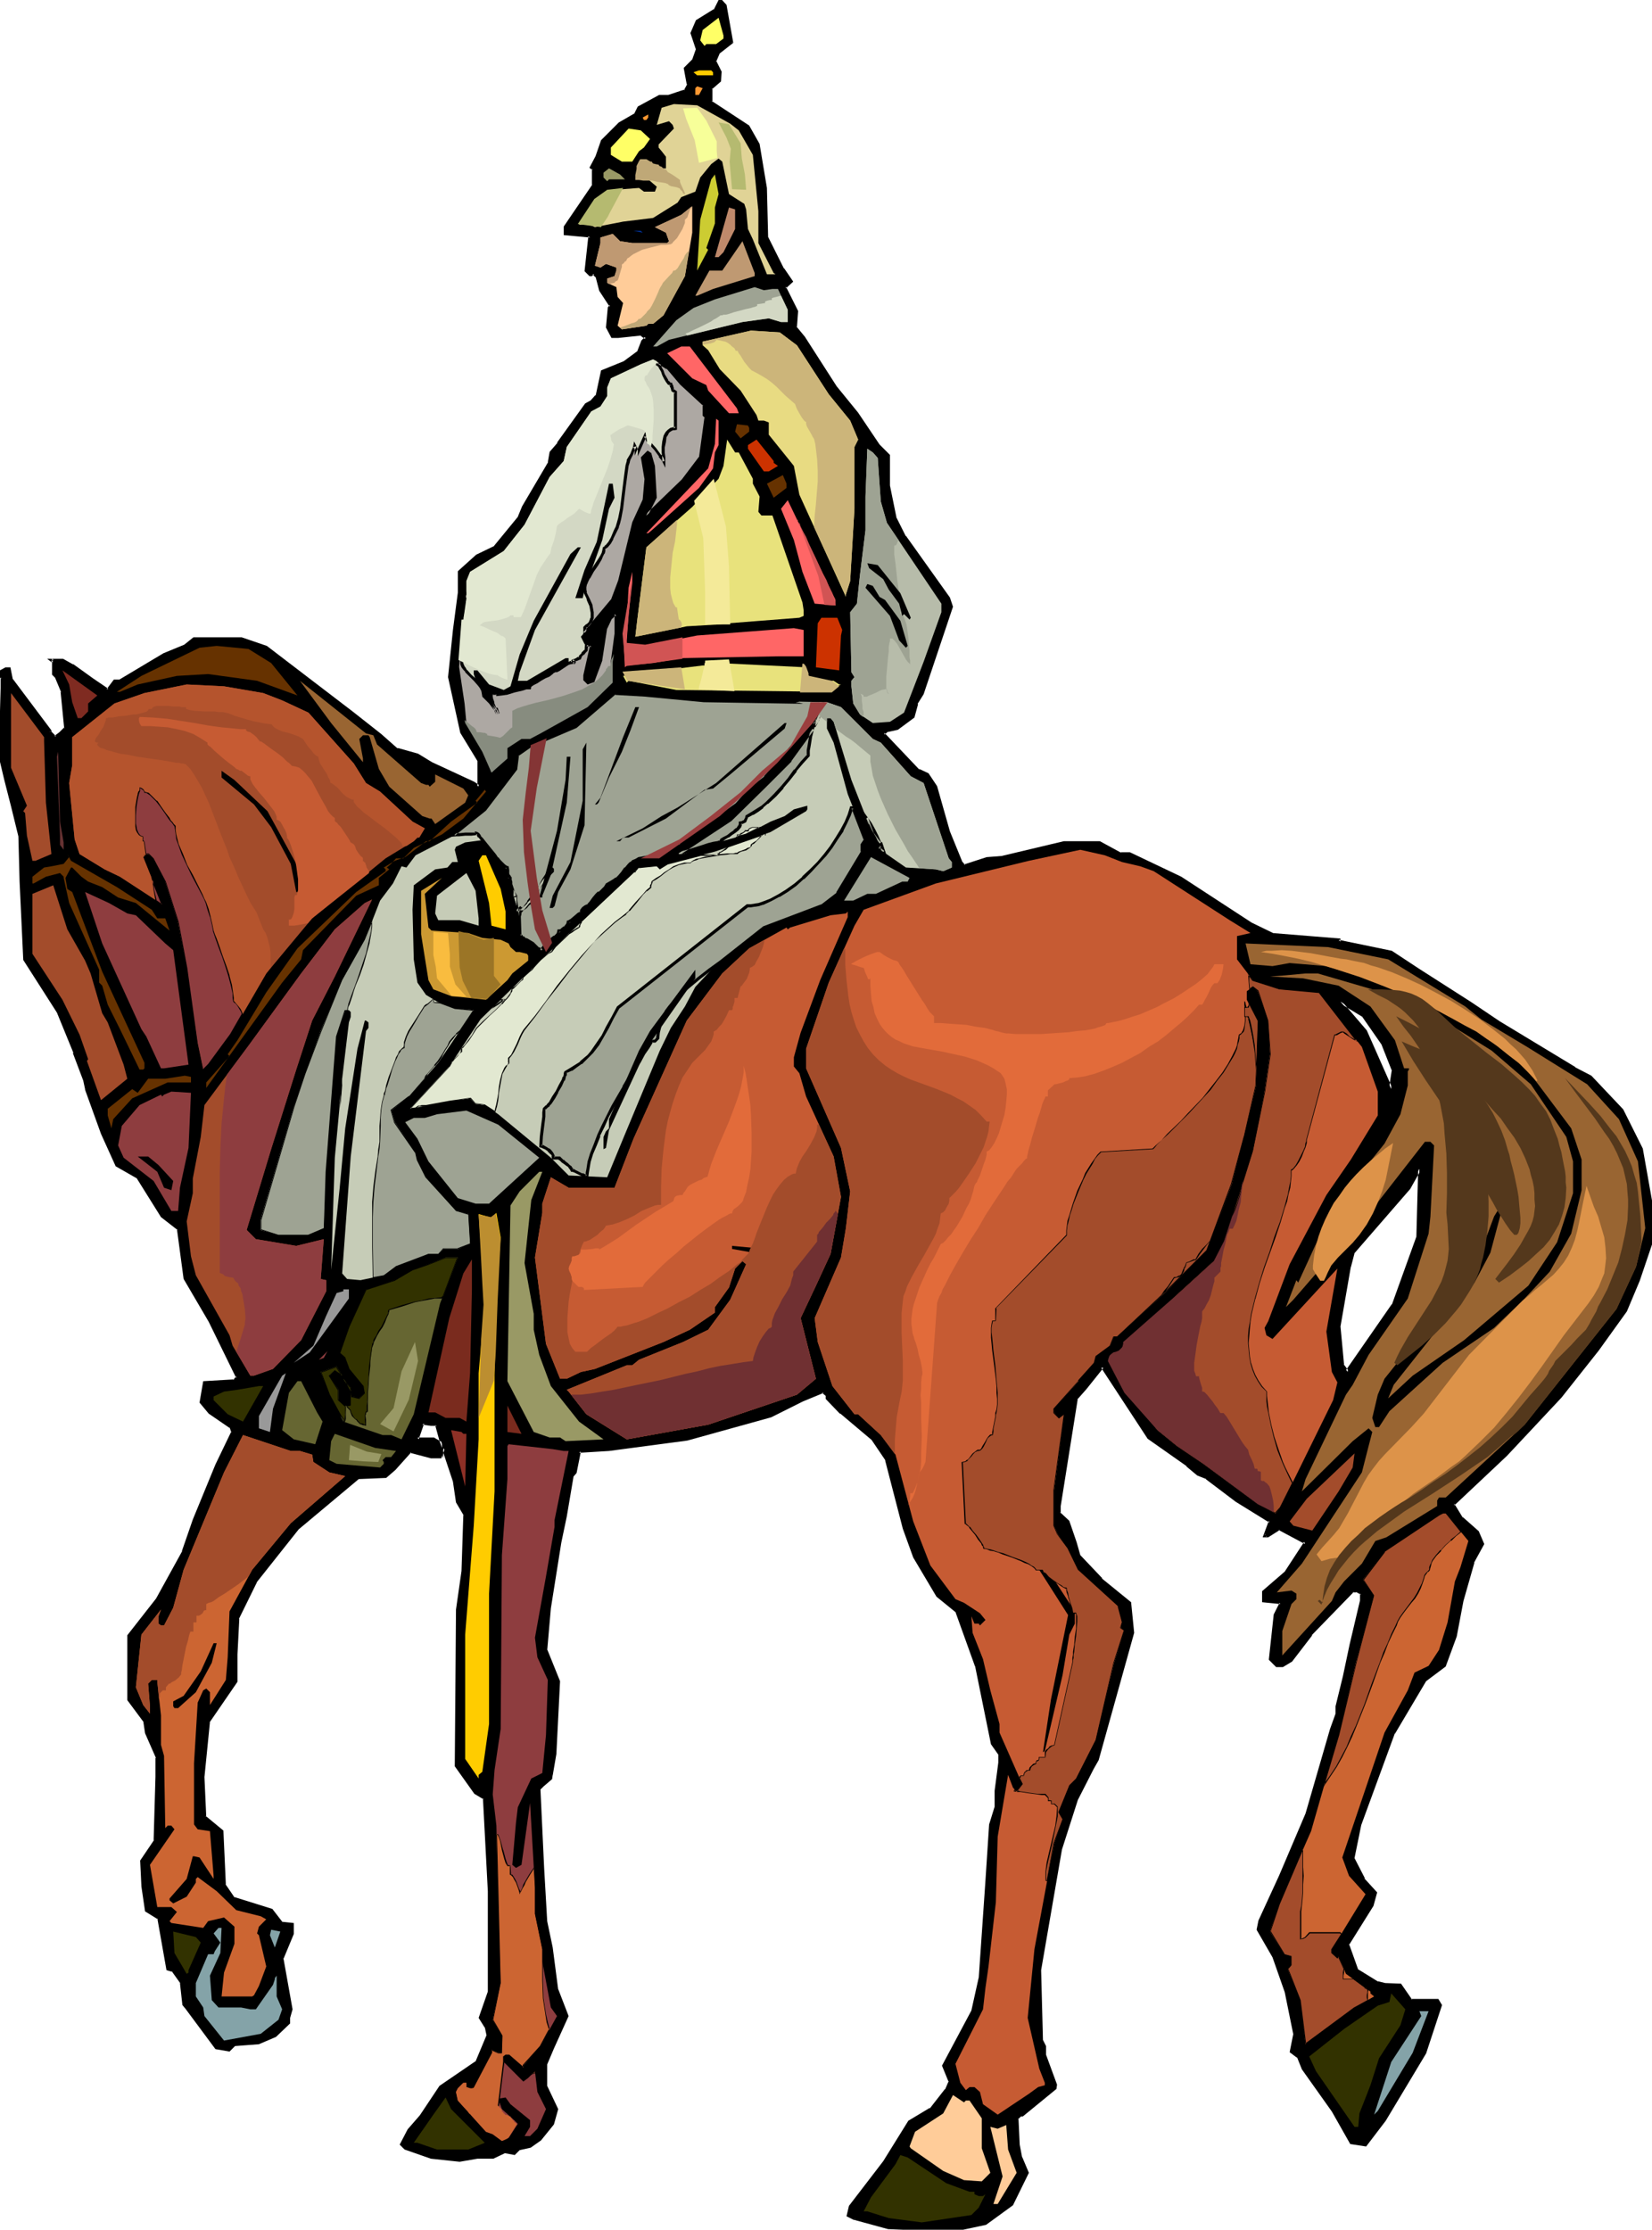 <svg xmlns="http://www.w3.org/2000/svg" fill-rule="evenodd" height="588.515" preserveAspectRatio="none" stroke-linecap="round" viewBox="0 0 2699 3642" width="436.119"><style>.brush1{fill:#000}.pen1{stroke:none}.brush2{fill:#ff6}.brush3{fill:#fc0}.brush4{fill:#ff9932}.brush6{fill:#999965}.brush8{fill:#fc9}.brush11{fill:#bf9972}.brush12{fill:#9ea393}.brush14{fill:#f66}.brush15{fill:#d3d8c4}.brush16{fill:#663200}.brush17{fill:#e8e27c}.brush18{fill:#cc3200}.brush21{fill:#996532}.brush22{fill:#a34c2b}.brush23{fill:#c6ccb7}.brush25{fill:#c65b33}.brush27{fill:#8e3d3f}.brush28{fill:#666632}.brush29{fill:#7a2b1e}.brush30{fill:#999}.brush31{fill:#323200}.brush33{fill:#cc6532}.brush34{fill:#84a3a8}.brush38{fill:#ccb57a}.brush42{fill:#e2e8d1}.brush45{fill:#703032}.brush46{fill:#e26b3a}.brush48{fill:#54381c}</style><path class="pen1 brush1" d="M714 2327h-9l-15-3-8 27h26l11 5 3 9v-9l-8-29zM1196 69l-22 17-6 14 8 18v14l-14 12v23l60 40 17 29 11 71 3 81 26 52 14 20-11 9 20 40-3 25 14 18 52 81 35 42 34 52 18 17v49l11 54 14 30 73 100 5 14-49 141-9 17-5 21-26 20-17 3-6 5 58 61 14 6 14 20 21 74 19 49 6 7 37-13 26-2 101-24h57l35 19h14l84 39 114 75 36 17 108 9v3l86 17 44 29 86 55 45 31 124 75 26 14 52 55 32 63 17 95v55l-23 64-20 50-47 63-60 77-88 95-87 81 14 23 26 23 9 19-17 30-18 63-11 57-17 49-32 23-51 86-56 150-11 54 17 35 20 23-5 20-40 63 14 43 35 21 11 3h26l17 25h43l6 9-26 77-66 110-31 40-24-3-29-52-49-69-8-20-11-8 6-29-15-69-20-57-26-44 3-14 34-74 43-101 41-139 9-25v-12l11-49 11-51 18-72v-12l-9-5h-6l-68 72-32 43-15 8h-9l-11-11 9-72 8-18v-2l-28-3v-14l37-32 32-49-43-23-18 12h-6l9-24-54-34-49-37-15-6-17-15-63-45-76-116-28 35-15 17-28 176v12l15 13 11 35 6 20 37 40 46 38 6 49-18 63-40 143-8 15-27 51-25 81-35 198 4 115 5 9v15l17 49v5l-54 43h-2l-7 6 3 43 4 21 11 25-26 51-43 32-47 9h-37l-74-3-56-15-11-5 4-14 57-73 40-65 34-21 26-31 6-14-11-26 48-89 12-54 11-159 6-92 9-28v-26l6-46v-15l-12-17-26-127-32-89-32-26-36-63-18-46-28-112-23-34-52-44-23-23v-6l-6-5-34 14-52 26-137 38-127 16-49 3-6 35-5 6-11 66-9 43-17 106-6 69 20 52-6 118-6 34v6l-14 11-5 7 5 128 6 87 8 43 10 69 16 43-23 52-11 26v38l18 36-7 24-20 26-17 11-17 3-9 8-14-3-21 10h-25l-29 5-46-5-41-15h-2l-6-6 12-23 20-23 31-48 61-41 17-43-3-15-9-14 14-43v-164l-7-152-15-9-32-43 3-256 9-63 3-92-12-21-5-34-18-54-6 15h-14l-35-10-25 29-15 12-46 3-98 83-68 86-30 61-2 58v45l-46 66-8 89 2 66 28 23 4 87 14 23 63 19 18 21 17 3v14l-17 41 14 83-3 14v8l-23 21-26 11-40 3-8 9-21-3-49-66-5-5-3-35-14-21-9-2-15-84-20-12-5-40-3-40 23-34 3-104v-31l-18-41-3-20-26-34v-104l47-60 43-78 17-51 37-90 26-54-3-8-34-24-15-17 6-32 49-2 5-6-45-92-41-69-11-83-26-19-40-64-34-20-24-52-25-72-3-14-17-46-27-66-54-86-6-127-3-75-11-49-11-42-9-38 3-112v-18l-3-2v-6l9-6h5l3 18 63 83v3l9 8 8-6 9-8-5-60-9-24-6-5v-20l-3-3h18l16 9 32 23 26 17 11-15h9l72-43 34-14 15-11h77l41 14 140 106 46 37 26 23h4l31 9 23 14 69 32 8 6v-43l-28-46-20-90 9-77 8-60v-35l29-26 28-14 41-49 6-17 43-72 2-17 12-14 46-64 8-5 9-9 9-40 37-15 23-17 6-17 6-6-9-6-38 3h-8l-9-15 3-31 3-3-17-26-6-23-5-5-4 2h-2l-6-6 6-54v-2l-40-4v-11l31-46 15-23v-27l-4-2 9-17 9-26 29-28 25-15 6-11 34-18h15l26-9 6-11-6-26 14-15 6-17-8-26 8-19 29-17 8-18 9 9 11 60zm1081 2063 40-111 2-112-17 31-92 106-6 23-17 97 6 64 9 11v-3l75-106zm-18-428-32-45-37-23 41 48 42 95v-6l4-26-18-43z"/><path class="pen1 brush1" d="m716 2325-11-1-17-2-9 31h29-1l11 5-1-1 7 25v-26l-8-31-5 3 8 29v-1 9l5-1-3-9-12-7h-27l2 3 9-26-3 2 14 2h10l-3-1 5-3zM1193 69l2-2-23 18-7 15 9 19v-1 14l1-2-16 13v25l62 41-1-1 17 29-1-1 12 72v-1l2 82 27 52 14 20v-3l-12 10 21 42-1-2-2 27 14 18 52 81h1l34 43 35 51 17 18-1-2v50l11 54 15 30 73 101-1-1 5 14v-1l-48 141v-1l-9 17-5 21 1-1-26 20h1l-18 3-9 7 60 63 15 6-1-1 14 20-1-1 21 75h1l19 50 8 8 38-13 26-2 100-24h57-1l35 18h15-1l84 39h-1l115 75 36 18 109 9-2-3v5l88 18h-1l43 28 86 55 46 31 124 75 26 14 51 54 32 63-1-1 17 95v55-1l-22 65v-1l-20 50v-1l-47 64-60 77-88 95-88 82 15 25 26 23v-1l8 20v-3l-16 29-18 64-11 58v-1l-18 49 2-1-33 23-52 87-55 150v1l-11 55 17 36 20 22v-2l-5 21v-1l-41 64 16 44 35 22 11 3h27l-3-1 19 27h44l-2-1 6 8-1-2-25 78v-1l-66 109-31 41 2-1-23-3 2 1-29-52-49-69-9-20-12-9 1 2 6-29-14-69-21-58-26-44 1 1 3-13h-1l34-74 44-101 40-139 9-25v-13 1l12-49 11-52 17-72v-13l-10-6h-8l-69 72h-1l-31 43h1l-15 8 1-1h-9l2 1-11-11 1 2 8-72v1l9-18v-5l-30-4 2 3v-14l-1 1 37-32 34-51-47-25-20 12h2-6l3 4 10-26-57-35-49-37-15-6h1l-17-15h-1l-63-45h1l-77-118-31 38v-1l-15 18-28 176v14l15 14-1-1 12 34 6 21 37 41 47 38-1-2 5 49v-1l-57 207v-1l-8 15-27 51v1l-26 81-34 198 3 116 6 9-1-1v15l18 49v5l1-2-54 43h1-4l-7 7 2 44 4 22 11 25v-2l-25 51v-1l-43 32h2l-47 9h-37l-74-3-55-15h1l-2 5 55 15 75 3h38l47-10 44-32 26-53-11-26v1l-4-21-2-43-1 2 6-6-1 1h3l55-45 1-7-18-49v1-15l-5-10v1l-3-115 34-197 26-81 26-51 8-14 58-208-5-50-48-39h1l-37-39 1 1-6-21-12-35-15-14 1 2v-12l28-176-1 2 15-17 28-35h-4l76 116 64 45h-1l18 15 15 6h-1l49 37 55 34-1-3-10 27h9l19-12h-2l43 23-1-4-32 49-37 32v18l30 3-2-2v2-1l-9 18-8 74 12 12h11l15-9 33-43h-1l69-71-2 1h6l-1-1 9 5-2-2v12-1l-17 72-11 52-12 49v12l-9 25-40 138-43 101-34 74-3 15 26 45 20 57 14 69v-1l-6 30 12 9v-1l8 20 49 69 30 53 26 4 32-42 66-110 26-79-6-10h-45l2 1-18-26-27-1h1l-12-3 1 1-34-21 1 1-15-42v2l40-64 6-22-21-23h1l-18-35 1 2 11-54 55-150v1l51-86 32-24 18-49 11-58 18-63-1 1 17-31-9-21-26-23v1l-14-23v3l86-81 89-95 61-77 46-64 21-50 22-65v-55l-17-96-32-64-52-55-27-14h1l-124-75-46-31-86-55-44-29-87-18 3 3v-5l-111-9h1l-35-17-115-75-84-40h-15l1 1-35-19h-59l-101 24h1l-26 2-37 12 2 1-6-7 1 1-20-49-21-74-14-21-15-7v1l-57-60v3l6-5-2 1 18-4 27-20 6-22h-1l10-16 48-143-5-15-72-101v1l-15-30v1l-11-54v-50l-18-18 1 1-35-52-35-43-52-81-14-17 1 2 2-27-20-40v3l12-11-15-22v1l-26-52v1l-2-81-12-72-17-30-61-40 1 2v-23l-1 2 15-13 1-16-9-18v2l6-14-1 1 23-18-5-1z"/><path class="pen1 brush1" d="m1398 3621-12-5 2 3 3-15v1l57-72 40-65h-1l35-21 26-32 7-15-12-27v2l49-90 12-54 11-159 6-92v1l9-29v-26l6-46v-16l-13-18v1l-25-126v-1l-33-89-32-27 1 1-37-64v1l-17-46-29-112-23-35-52-44-23-23 1 2-1-7-8-7-36 15-51 25-136 38-128 17h1l-50 3-7 36 1-1-7 7-11 67-9 42-17 107-6 70 21 52v-1l-6 118-6 34v6l1-1-14 11h-1l-6 7 6 129 5 87v1l9 42 9 70 17 43v-2l-23 52-12 27v38l18 38v-2l-7 23 1-1-20 26v-1l-17 11h2l-18 4-10 9 3-1-15-3-22 10 1-1h-26l-29 5h1l-46-5-40-14h-3 2l-6-6v3l12-23v1l20-24 32-48-1 1 60-41 19-45-3-16-10-15v2l15-42v-165l-8-153-15-10v1l-32-44 1 2 2-256v1l9-63v-1l3-93-12-21v1l-5-34-20-62-8 22 2-2h-14l-35-10-27 30-14 13 1-1-47 2-98 84-70 87-29 61-3 59v45l1-2-46 67-9 90 3 67 29 24-1-2 4 88 15 24 64 20-1-1 18 21 17 3-2-2v14l1-1-18 41 15 84v-1l-4 14v9l1-1-22 20-26 11-40 3-9 9h2l-21-4 2 1-49-65v-1l-5-5v1l-3-35-15-22-9-3 2 3-15-85-21-13 1 2-6-40-2-40-1 1 24-34 2-105v-32l-18-41 1 1-4-21-26-34 1 1v-104l-1 2 47-61 43-78 18-52-1 1 37-90 27-55-4-10-35-24h1l-15-17 1 2 6-31-3 2 50-3 7-8-46-94-41-69 1 1-12-83-26-20-40-64-35-20 1 1-23-52v1l-26-73v1l-3-15-17-46-27-67-54-85v1l-6-127-2-75-12-49-11-43-9-38v1l3-112v-19l-4-3 1 2v-6l-1 2 9-6-1 1h5l-3-3 4 19 63 84v-2 4l4-3 1 2v-3l-63-84v1l-4-20H9l-11 6v9l4 4-1-3v18l-3 112 9 38 11 43 12 49v-1l2 75 6 128 55 86 27 66h-1l17 45 3 14v1l26 72 24 53 35 20-1-1 40 64 27 21-1-2 11 82 41 70 45 92v-3l-5 6 2-1-51 3-6 35 15 18 35 24-1-2 3 9v-2l-26 54-37 90-18 52 1-1-43 78-47 60v106l26 35v-1l3 20 18 41-1-1v31l-3 104 1-1-23 34 2 41v1l6 41 21 13-1-2 15 85 10 3-2-2 15 21-1-1 4 36 5 6 49 66 23 4 10-10-1 1 39-3 28-12 23-22v-9l4-14-15-84v2l17-41v-18l-19-2 1 1-17-22-64-20 2 1-15-22 1 1-4-88-29-24 1 2-3-66v1l9-90-1 1 46-67v-45l3-58-1 1 30-61-1 1 69-87 98-82h-2l47-2 15-13 26-29-2 1 34 9h17l6-16h-5l18 54 5 34 13 22-1-2-3 92-9 63-2 256 32 45 15 9-1-2 8 152v164l-15 43 10 16v-1l3 14v-1l-18 43 1-1-60 41-32 48-20 23-13 25 8 8 3 1 40 14 47 5 29-5h26l21-10-2 1 16 3 9-9-1 1 18-4 17-12 21-26 7-25-18-38v2-38 1l11-26 24-53-17-44v1l-9-69-9-43-5-87-6-128-1 1 6-6 14-12 1-7v1l6-35 6-119-21-52v2l6-69 17-107 9-43 11-65-1 1 6-7 7-35-3 2 49-3 128-17 137-38 52-26 34-14h-3l6 5v-2 7l23 24h1l51 43 23 34-1-1 29 112 17 47 38 64 32 26-1-1 32 89v-1l26 128 12 17v-1 15-1l-6 46v27-1l-9 29-6 92-11 159v-1l-12 54-48 90 11 27v-2l-6 14v-1l-25 32v-1l-35 21-41 66-56 73-4 17 12 6h1l2-5z"/><path class="pen1 brush1" d="m79 1197 11 11 10-7v-1l10-9-6-62-9-24-6-5 1 1-1-22-4-3-1 5h18l-1-1 16 9 32 23 28 18 12-16-2 1h10l72-43 35-15 14-11h-1 77l40 14h-1l140 106 47 37 26 24h5-1l31 8h-1l23 15h1l68 31 13 8v-48l-29-47v1l-19-89v1l8-78 8-60v-35l-1 2 29-26 29-14 41-50 6-17 43-73 3-16-1 1 12-15h1l45-64-1 1 9-5 9-10 9-41-1 2 37-15 24-18 6-18v1l7-8-11-8-39 4h-8l2 1-9-15 1 2 2-31v1l4-5-18-27h1l-7-24-7-6-5 3h1-2l2 1-6-6v2l6-54v-5l-42-4 2 2v-11 1l31-46 15-23v-29l-4-3 1 3 8-17 1-1 8-25-1 1 29-29v1l26-15 6-12-1 1 34-18h-1 15l28-9 6-13-5-26-1 2 14-15 7-19-9-26v2l8-20-1 1 29-18 9-18-3 1 8 9-1-2 11 60 5 1-11-62-11-12-10 20v-1l-29 18-9 21 9 27v-1l-6 17 1-1-15 15 5 27 1-1-6 11 2-2-27 9h1-16l-35 19-6 12 1-1-26 15-29 29-9 26-10 19 5 4-1-3v27l1-1-15 22-32 47v14l43 4-3-2v2l-6 55 8 8h4l4-3h-3l5 5v-1l6 23 17 26v-3l-3 4-3 33 9 17h11l38-4h-2l8 6v-4l-6 6-7 18 1-1-23 17-37 15-9 42v-2l-8 9-9 5-46 64h1l-13 15-3 17 1-1-43 73-7 17 1-1-41 50 1-1-29 14-30 27v36-1l-8 61-8 77 20 91 28 46v-1 43l4-2-9-6-69-32-23-14-32-9h-4 2l-26-23-47-37-140-107-41-14h-79l-15 12-34 14-72 43h1-10l-12 16 3-1-25-17-32-23h-1l-16-9H77l9 7-1-2v21l6 6-1-1 10 24-1-1 6 61v-3l-9 9 1-1-8 6 3 1-9-9-4 3zm2200 936 40-112 3-122-22 40 1-1-93 107-6 23v1l-17 97 6 65 13 17v-10 2l75-107-5-3-75 108v3l5-1-9-12 1 2-6-64v1l17-98v1l6-23-1 1 92-106 18-32-5-1-3 112v-1l-40 111v-1l5 3zm-18-430-32-46-51-31 51 60v-1l46 105v-17 1l4-27-18-44-4 3 17 43v-2l-4 26v6l5-1-42-95-42-49-3 4 38 23-1-1 32 46 4-3z"/><path class="pen1 brush2" d="m1182 63-12 9h-16l-3 3-7-9 4-17 26-20 8 29v5z"/><path class="pen1 brush3" d="M1165 118v5h-26l-6-5 9-3h20l3 3z"/><path class="pen1 brush4" d="M1142 155h-6v-11l3-3 9 3-6 11z"/><path class="pen1" style="fill:#e0d396" d="m1193 202 14 11 23 40 9 92v52l25 49 3 2h-14l-23-57-8-17-3-32-3-9-25-16-11-53-6-5-12 9-18 22-8 23-23 9-6 9-40 25-49 6-46 9-14-6-3 2h-9l26-42 18-12 14-3 40-3 8 6h18l3-8-14-12-12-3 3-17 28 2h10v-19l-7-9-5-6v-5l25-26-2-6-6-6-20 6 8-28 20-6 38 2 54 30z"/><path class="pen1 brush4" d="M1056 196h-4l-2-4 9-5v5l-3 4z"/><path class="pen1 brush2" d="m1062 227-10 14-8 6-11 17h-17l-18-11v-12l29-31 20 3 15 14z"/><path class="pen1 brush6" d="M1021 293h-26l-3 3-6-6v-8l9-7 18 10 8 8z"/><path class="pen1" style="fill:#cccc32" d="M1168 339v26l-14 40 3 3-18 34 5-83 18-66 6-8 6 32-6 22z"/><path class="pen1 brush8" d="m1119 451-35 64-17 14h-8l-3 3-40 6-7-6 9-37-9-10-2-16-15-7v-7l12-4 3-9v-5l-17-6-9 6-9-3 9-37v-9l20-6 12 12 20 3h57l3-3-5-14-18-9 43-20 18-14v43l-12 71z"/><path class="pen1" style="fill:#bf896b" d="m1201 374-19 38-8 8h-6l23-81 10 3v32z"/><path class="pen1" style="fill:#003299" d="m1050 380-15-3h12l3 3z"/><path class="pen1 brush11" d="m1233 451-68 21-26 11h-3l23-41h21l33-48 20 52v5z"/><path class="pen1 brush12" d="M1262 472h9l16 34v20h-11l-20-6-43 6-33 8-87 21-20 11h-6l38-43 28-20 35-14 65-20 15 5 14-2z"/><path class="pen1" style="fill:#e8db82" d="m1302 564 52 80 35 43 13 31-6 12v101l-7 118-7 22v4l-76-167-9-47-41-51v-20l-8-3h-9l-3-9-26-40-34-35-19-31-9-8v-6l79-18 47 3 28 21z"/><path class="pen1 brush14" d="m1204 667 3 8h-16l-34-37-3-9-23-11-41-41 23-11h14l77 101z"/><path class="pen1 brush15" d="m1113 626 38 35v17l3 4-10 66-28 37-60 57 14-29-3-52-5-19-3-3-9 9 6 34-4 35-17 37-22 95-12 31-52 60 6 12 11 3-11 49v6l5 5 10-3 11-34 9-52 8-17 6-6h3v32l-6 46v34l-41 40-77 43-17 9h-14l-23 15v17l-26 23-15-34-28-47-3-32-9-59 6-78h3l5-35v-28l6-15 55-34 34-43 41-78 23-26 5-23 40-58 15-8 11-17v-14l6-15 49-23 20-8 23 14 23 25z"/><path class="pen1 brush14" d="M1174 701v26l-6 12-3 26-23 32-77 69-6 5h-3l101-106 11-40 2-41 4 3v14z"/><path class="pen1 brush16" d="M1224 699v6l-14 11-9-11 3-12 18 2 2 4z"/><path class="pen1 brush17" d="m1207 739 23 43v8l11 21-2 25 5 6h18l49 142 2 13v9l-7 3-115 9-17 2-52 3-84 17 3-26 15-120 75-66 43-46 8-21 6-43 13 21h6z"/><path class="pen1 brush18" d="m1264 756 7 5-15 9h-8l-26-37v-6l14-9 28 35v3z"/><path class="pen1" style="fill:#b7bcaa" d="m1434 748 5 71 10 35 89 132v14l-29 81-32 83-23 15-28 2-21-14-11-18-3-28v-9l5-6-5-8-2-98 11-14 5-47 9-73v-55l3-78 9 6 8 9z"/><path class="pen1 brush12" d="m1468 882-2 4-1 3-2 2h-2v15l2 14 3 28 4 28 1 13v13l2 1 3 3 1 3 2 5 2 6 1 6 2 15 1 14 1 7v12l1 5v6l-4-4-3-4-14-25-4-5-4-4h-4v4l-1 4-1 6v7l-1 8-3 33v20l1 4 1 3 1 1h1l-1-1-1-2-1-3v-2l-4 1-5 1-10 5-10 4-4 2h-5v-2l-1-1-2-1-2-1 1 2 1 3v7l1 7v6l1 2 1 3v4l-1 4-5-4-11-18-3-28v-9l5-6-5-8-2-98 11-14 5-47 9-73v-55l3-78 9 6 8 9 5 71 10 35 19 28z"/><path class="pen1 brush16" d="m1285 797-21 16-11-23 26-14 6 14v7z"/><path class="pen1 brush1" d="m1004 813-9 18-11 51-29 81-3 14h-12l15-46 20-46 20-95h6l3 23z"/><path class="pen1 brush14" d="m1365 989-34-3-20-52-14-52-21-51 11-14 78 163v9z"/><path class="pen1 brush1" d="m874 1029-25 69-3 14h15l63-37h5v8l-63 41-37 12-24-4-2 4 5 17 15 14-9 6-11-11-26-52-3-9v-6h6l19 23 24 9 11-6 15-52 23-55 60-109 12-11h5l-75 135zm597-60 17 40-2 3-9-9-3 3-5-20-17-23-9-17-23-18-3-8 17 3 37 46z"/><path class="pen1 brush14" d="m1027 1003-3 43v9h28l87-17 158-12 16 3v43h-42l-158 3-46 8-43 4-3 3-3-58 6-20 3-52 6-26v18l-6 51z"/><path class="pen1 brush1" d="m1437 975 9 5 25 34 12 41-3 3-11-12-15-40-40-46 3-6 9 3 11 18z"/><path class="pen1 brush18" d="m1376 1029-2 9-3 57-38-5 3-72 6-9h26l8 20z"/><path class="pen1 brush16" d="m443 1083 43 53-66-24-80-11-51 3-64 14-29 12h-5l40-26 95-46 28-3 52 5 37 23z"/><path class="pen1 brush17" d="m1319 1104 14 8h29l9 6h3l-17 9v3l-252-3-78-15-3 3-6-11 55-9 34-3 41-5h22l4-4 143 7 2 14z"/><path class="pen1" style="fill:#7f2b21" d="M144 1149v13l-11 11h-6l-9-26-5-29-11-23 57 41-15 13z"/><path class="pen1 brush21" d="m610 1201 6 15 72 63 8 3h4l2 3 9-8v-12l46 23 8 11-5 12-49 35-6-9h-3l-12-4-54-48-17-29-15-52-2-3h-9l-6 6 6 32v6l-52-64-51-69 108 86 12 3z"/><path class="pen1 brush22" d="m430 1132 31 12 43 20 74 83 20 32 23 14 53 49 20 11-9 15h-3l-6 6-46 28-120 98-75 90-58 100-37 49-8 8-9-43-18-123-14-75-21-66-19-38-9-7h-3l-5 5 31 77-69-45-25-12-41-25-8-24-9-92 5-29v-46l69-55 49-17 69-14 61 3 64 11zm-358 78 3 101 9 84-26 11h-5l-9-41-3-37-3-3 6-9-26-62v-122l54 72v6z"/><path class="pen1 brush23" d="m1151 1144 200 3 23 8 52 52 13 6 49 55 21 11 41 123 5 6v9l-14 6-12-3-49-3-46-32 5-5-13-17-35-89-29-95-5-6h-6v17l11 23 23 84 29 74-5 9v11l-41 69-26 20-94 35-83 66-29 31-17 32-23 35-18 37-60 144-26 63-63-3-29-29-86-71-22-15-15-2-9-9-34 5-64 12 64-69 51-77 98-96 161-152 29-2 5 5 12-9 78-20 32-11 59-21 58-34 2-3v-6l-22 6-15 11-23 9-40 21-71 20-21 8-11 4h-9l86-55 55-55 43-43 37-52 3-3v-2l-3-4-43 49-35 40-23 18-23 26-79 57-12 5v4l-40 20-40 2-101 104-49 46-15-11-13-9-6-6v-28l-23-81-18-37-11-9-37 5-15 7-2 5 5 20h-9l-8 9-20 3-35 26-2 40 2 81 6 38 14 20 18 11 29 11 31 3-58 86-48 55-29 23 6 19 34 49 3 12 14 29 49 55 20 5 3 49-20 8h-23l-9 8h-16l-53 21-20 14-38 8-22-2-8-9 14-191 25-205 4-5v-9l-4-3h-2l-12 46-20 130-9 97-14 134 6-183 12-129 11-92 3-9v-8l-3-3h-6l-14 43-17 221-4 92-25 11h-49l-29-8v-17l54-184 19-55 25-69 35-83 37-66 25-64 21-28 14-28 8 2 15-20 66-34 47-41 51-66 3-23 20-14 74-32 64-55 52 4 95 8z"/><path class="pen1 brush12" d="m1328 1190-3 12-2 13-1 5-1 6v8l-11 12-11 13-10 13-11 14-12 13-13 13-8 6-7 5-9 5-9 5-1 4-2 4-3 2-4 1-1 3v3l-4 4-5 4-5 4-6 4-6 3-4 3-3 4h-4l-6 2-8 2-9 2-20 7-20 6 84-55 55-55 43-43 37-52zm0-9 16-34h1l-1 4-1 4-3 9-2 5-1 4-1 3-1 2-2 2-3 4 1 1 3-5 2-5 1-4 1-5v-10l-2-9-185-3-95-8-52-4-64 55-74 32-20 14-3 23-51 66-50 42 4-1h4l10-1h17v-1h2l2 2 3 3 3 4 4 5 8 11 9 11 4 5 4 5 4 4 4 3 2 2 3 1v10l1 1v2l3 2v1l1 2v9l8 22v-3 2l1 2v3l1 7v10l1 2v2-2l5-6 1 2h3l2-1 3-3 4-4 5-6 4-7 9-14 4-8 4-7 4-6 3-4 3-4 1-1 1-1h1v1l1 1v2l-7 7-7 9-13 17-13 18-6 8-8 8v39h3l1 1 2 2 2 2 2 1h3l9 6 8 8 7 4v-2l1-3 4-5 5-5 2-1 2-1 1-1 1-2 5-3 4-4 1-2 1-4h2l3-1 5-4 4-5 1-2 1-2 1-1 3-1 6-5 6-6 3-1 1-1 1-4 3-4 3-2 3-1 3-2 3-3 5-7 5-6 2-3 2-1 10-8 3-6 6-2 5-4 5-3 4-3 5-7 5-6 6-6 3-3 4-3 4-2 5-2 6-2 7-1v1l1 1h3l4-1 4-1 5-2 4-2 3-1h2l30-15v-4l12-5 79-57 23-26 23-18 35-40 43-49z"/><path class="pen1 brush1" d="m1330 1192-5-3-3 12v1l-2 12-1 6-1 5v9l1-2-11 12-10 13h-1l-10 14-11 13-12 13-13 13-7 6-8 5-8 5-10 6-1 5v-1l-2 4 1-1-4 2h1l-6 1v5-1l-1 3v-1l-3 5v-1l-5 4h1l-6 4-5 4-6 3-5 3-2 4 1-1h-2l-2 1h-1l-6 1-8 2-9 3-19 6-21 6 2 5 85-56 55-54 43-43v-1l37-51 3-14-44 62-43 43-54 55v-1l-98 64 36-10 20-6 9-3 8-2 6-1h-1l3-1h2l4-4 4-3 5-3h1l5-4 6-4 5-4 4-5 1-3v-3l-2 2 5-2 4-2 2-5 2-4-2 2 9-5h1l8-5 8-6v-1l7-6h1l13-12 12-13v-1l11-13 11-14h-1l11-13 11-12v-5 1-5l1-5 1-6 2-13v1l6-25-3 14z"/><path class="pen1 brush1" d="m1330 1184 16-36-2 2h1l-3-4-1 4-1 4-3 9-2 5-1 4-1 3v3-2l-2 3-4 6 5 3 4-7 2-4v-1l2-4v-6l1-10-3-11-187-3-95-9-53-3-64 56v-1l-74 32-21 14-4 25v-1l-50 66-56 46 12-1h4l10-1h10l9-1 1-2-3 2h1l-1-1 3 2h-1l2 3h1l3 4 4 4 8 11 9 11 4 6 5 5 3 4 4 3 3 2 3 1-2-2v5l1 3v-1 5l2 3 2 2-1-1 1 1v4l1 3v4l12 35v-17l-4 1v1-1 7l1 7v-1l1 7v6-1 2l6 11v-13l-1 1 5-5h-4l2 2h5l2-1 4-3 4-5h1l4-6 4-6 9-15 4-8v1l4-7 4-6 3-5 3-3 1-1h-1 1-1 1l-2-1 1 1-1-1v1-1 2l1-2-7 8-7 8-13 18-13 17h1l-7 9-8 8v3l-1 4v2l1 33 4 1-1-1 2 2v-1l2 2h-1l3 2 3 1 2 1-1-1 9 6 9 9 9 5 1-6v1l2-3v1l3-6v1l5-5 2-1h-1l3-1 1-2 1-1 4-2v-1l5-4 2-4 1-3-3 2h3l3-2 6-4 4-6 2-2v-3l-1 2 1-1 3-1v-1l6-5h1l6-5h-1l5-3 2-5-1 2 3-4-1 1 3-3h-1l4-1 4-2 3-4 5-7 5-6 2-2-1 1 3-1 9-9 4-6-1 1 6-3h1l5-3 4-3v-1l4-3 6-7 5-7 6-6 3-3-1 1 4-3 4-2 5-2 5-1 7-1-3-2 1 2 2 1 4 1 4-1 5-1-2-5-4 1-4 1h1l-3-1 2 1-1-1 1 1-1-3-10 2-6 1-5 3-5 2-3 3h-1l-3 3-5 6h-1l-5 7 1-1-6 7-4 4v-1l-4 3-5 3-7 4-3 5-9 9v-1l-2 1-3 3-5 6-5 7-3 3h1l-3 2 1-1-4 2-4 3-3 4-1 5 1-2-2 1-2 1-7 6-6 5 1-1-3 2-3 1v3-1l-1 3-4 5v-1l-5 4h1l-3 1h1-4l-1 5-1 2-4 4v-1l-4 3-2 2-1 2 2-1-3 1-2 1-5 5-5 6-2 3v3l4-2-6-4v1l-9-9-10-6-3-1h-1l1 1-2-3-3-1v-1l-1-1-3-1 2 3-1-31v-2 1l1-4v-2l-1 1 7-8 7-9h1l12-17 13-18 6-8 8-8v-5l-2-2h-3l-2 1-1 2-3 3-3 5-4 6-4 7-4 8v-1l-9 15-4 7-5 5h1l-4 4-4 3h1-3 1-1l1 1-3-3-7 7v4l4-1v1-7l-1-7-1-7v-7l-6-10v13l5-1-7-21v-4l-1-3v-4l-1-1-1-2-2-2 1 1-1-2v1-2 1-6l-1-6-4-1h1l-3-2-3-3-4-4-4-5v1l-4-6-9-11-8-10-4-5-4-4h1l-3-4-3-2-4-1-1 3 2-1h-17l-10 1h-8l1 4 51-41 51-67 3-24-1 2 20-14 75-32 64-55-2 1 52 3h-1l95 9h1l185 3-2-2 2 9v-1l-1 10v-1 5l-2 5v-1l-2 5h1l-3 5 4-1-1-1v4l3-4 2-3 1-3v1l1-4 1-4v1l2-5 3-10 1-4 2-6h-5l-17 35 2-1 2 5z"/><path class="pen1 brush1" d="m1070 1403 5-2v-1l4-1 3-2-1 1 3-1 31-16v-5l-1 3 12-5 80-58 23-26 23-18 35-40 43-49-2 1h2l-2-5h-1l-44 49-35 40h1l-23 18h-1l-23 26-79 57h1l-14 6v5l1-2-29 15 1-1-3 1-3 1-5 2-4 2 2 5z"/><path class="pen1 brush12" d="m1438 1377-5-11-5-10-6-11-7-9 11 27 12 14zm-47-58-3 12-6 12-7 13-8 14-9 13-10 13-12 13-11 13-13 12-13 11-13 10-14 8-13 7-13 6-7 1-6 2-7 1h-6l-211 166-8 16-8 16-8 14-8 14-10 12-6 7-6 5-6 6-8 5-8 5-9 5v2l-1 3-1 4-2 4-4 9-6 10-5 10-6 8-3 4-3 3-2 1-2 2-1 6v7l-2 15-2 17v16h2l3 2 4 2 3 2 3 3 3 3 2 4 1 4h9l2 2 3 2 4 3 3 3 4 2 2 3 2 2 1 2 1 1 3 1 6 3 6 3 6 2h2l1-5v-6l3-12 4-14 5-14 6-15 7-16 8-16 9-16 17-31 9-15 8-15 9-13 7-12 7-11 6-9h5l5-5v-9l2-9 3-8 4-9 5-8 5-8 7-9 7-7 7-8 9-8 17-15 18-14 19-13 70-56 94-35 26-20 41-69v-11l5-9-20-52h-3zm53 73-5-12-5 5 10 7z"/><path class="pen1 brush1" d="m1447 1393-12-28-5-10-6-11-18-25 18 45 23 29-8-17-11-15v1l-10-27-5 3 7 9v-1l5 11 6 10 5 12 3-3 8 17zm-58-76-4 13-5 12-7 13-8 13-9 14-10 13-11 13-12 12-13 12h1l-13 11-14 10-13 8-13 7-13 5-6 2-7 1h1l-7 1h-6l-212 167-9 17-9 16-7 14-9 13-9 13-5 6-6 5-7 6h1l-8 5-8 5-10 6-1 3v-1 4-1l-1 4h-1l-1 4-5 9-5 10-6 9-5 9-3 3-2 3v-1l-2 2-3 3-1 7v7l-2 15-2 17-1 18 5 1h-1l7 3h-1l4 2h-1l3 3 3 3v-1l2 4-1-1 1 6h12-2l3 2 2 2 1 1 3 2 4 3 3 2 2 3 2 2-1-1 2 4h3-1l3 1 12 6v1l6 2h5l1-8 1-6 2-12 4-13 6-14 6-15h-1l8-16 7-16 9-16 17-31 9-15 8-14 9-13 7-13 7-10 6-10-2 1h6l6-6 1-10 2-8 2-9v1l4-9 5-8 5-8 7-8 7-8 7-8 8-7 18-15 18-14 18-13 70-56v1l94-36 27-20 41-70v-12 1l5-9-20-55h-7l2 5h3l-3-2 20 52 1-2-6 9v12l1-1-41 68h1l-26 20 1-1-95 36-71 56-18 13-18 14-18 15-8 8-8 8-7 8-7 8-6 8v1l-4 8-4 9h-1l-2 9-2 9-1 8 1-1-4 5 1-1-6 1-7 10-7 11-8 12-8 13-8 14-9 15v1l-18 31-8 16-8 16-7 15-6 16-6 15-4 13-2 13-1 5v6l2-2h-2 1l-6-3v1l-12-6-3-2h-2l2 2-1-3-2-2v-1l-3-2-3-3-4-3-3-3v1l-3-3-3-3h-10l2 2-1-4-2-4-3-4-3-3h-1l-3-2-7-4h-3l2 2 1-16 2-16 2-16v-13l-1 2 2-1 3-3 3-2v-1l3-3 6-9 5-9v-1l6-10 4-9h1l1-4 1-4h1v-3l1-3-2 2 9-4h1l8-6 7-5h1l6-6 6-6 6-6 10-13 8-14 8-14 8-16 9-16-1 1 211-166h-2 7l6-1h1l6-1 6-2h1l13-6 13-7h1l13-8 14-10 12-11h1l12-12 12-13 12-13 10-13 9-14 9-13v-1l6-12 6-13 4-12-3 2-2-5z"/><path class="pen1 brush1" d="m1449 1399-8-24-10 11 18 13-4-9-9-7v4l5-5-4-1 4 12 4-3 4 9zm-419-206-14 35-21 42-17 41-3 3h-3l9-11 37-99 20-49h6l-14 38zm252-3-89 75-28 23-14 2-63 47-61 31h-9l-5 6h-6l43-21 31-20 26-14 63-40 112-98h3l-3 9zm-350 230-20 37-6 23-3 3h-5l5-20 29-55 20-100v-84l6-11-3 135-23 72z"/><path class="pen1" style="fill:#663232" d="M104 1376v12l-6-8v-15l-5-129 2-8 3 114 6 34z"/><path class="pen1 brush1" d="m926 1311-26 118-14 34v3h-5l29-109 14-83 2-38h6l-6 75zm-489 14 47 86 8 44v2h-8l-9-46-32-60-28-37-53-44v-11l21 15 54 51z"/><path class="pen1 brush16" d="m722 1363-46 22-17 17h-12l-8 9-7 6 4 3-17 14v12l-37 17-87 89-3 15-31 38-124 172v-9l38-43-3-3 16-23 47-78 51-72 96-92 48-34v-3l-3-3 18-11 17-6 34-26h6l35-32 43-31-3-3 15-18 2 3-37 44-35 26z"/><path class="pen1 brush25" d="m1833 1408 30 7 22 8 124 80 34 21-22 5v38l26 34 43 15 65 5 70 89 26 73v39l-44 72-40 58-60 113-35 93-6 11 3 12 10 6 106-115-18 103 9 66 9 17-7 29-86 175-8 10-29-15-89-66-43-29-32-26-54-72-21-46 110-106 57-52 17-33 47-147 19-97 9-61-3-55-17-48-8-7-10 7v14l18 34-3 106-20 84-20 78-40 108-66 66-81 74h-5l-6 15-24 17-2 11-26 30-40 45v6l8 9 9-6-17 124v58l6 14 17 23 17 35 65 60 6 26-2 8 6 6-17 52-30 126-32 63-11 11-17 44 6 11-14 41-24 129-8 43-11 112 19 83 9 23v4l-11 3-15 11-51 34-24-17-5-20-9-8h-8l-6 5-9-12-8-31 45-89 4-35 5-35 12-105 3-107 17-101 8 21 6 6 9-12-37-84v-14l-15-55-12-51-17-43-2-27 5 12h7l2 3 9-9-9-11-26-17-14-6-41-55-28-72-29-109-24-32-37-34h-6l-36-46-24-72-5-39 43-99 8-48 7-60-15-71-57-130v-32l37-108 42-93 15-26 118-43 152-37 84-18 40 9 28 11z"/><path class="pen1 brush16" d="m191 1449 57 37 9 14h13l7 20-55-45-29-9-26-17-23-9-11-8-15-15h-2l-9 17 3 18 8 5 49 130 69 149v9l-2 2h-6l-32-66-20-40-9-31-5-5v-21l-49-109-9-41v-2l-6-6-23 6-20 11h-2v-11l19-15 12-2 20-4 9-11-3-5 6 11 75 43z"/><path class="pen1 brush3" d="m818 1452 8 37v29l-23-6-4-37-17-69 6-9h6l24 55z"/><path class="pen1 brush12" d="M1483 1440h-9l-43 20h-14l-23 11h-15l44-71 63 34-3 6z"/><path class="pen1 brush23" d="M782 1500v12l-31-9h-35l-5-11 3-29 48-37 15 29 5 45z"/><path class="pen1" style="fill:#cc9932" d="m700 1515 5 5 60 4 23 8 30 3 13 6 3 6 9 8h6l12 3 2 3v8l-26 21-8 11-35 32-57-6-29-11-8-15-12-75v-71l34-21-28 26 6 55z"/><path class="pen1 brush22" d="m139 1569 9 21 19 65 9 15 26 69 6 23-43 35-23-64 2-3-14-40-28-57-49-75v-98l34-14 23 72 29 51z"/><path class="pen1 brush27" d="m208 1492 14 3 48 46 13 11 25 187-40 6h-5l-24-52-8-12-64-140-28-84 39 18 30 17z"/><path class="pen1 brush22" d="m510 1667-26 80-41 130-40 132 15 15 66 11 45-11-5 65 9 2v18l-41 80-46 47-31 11h-6l-29-49-5-17-55-98-8-31-7-57 10-46v-24l13-68 6-52 72-97 86-118 55-72 49-43 12-6-61 126-37 72z"/><path class="pen1 brush25" d="m1340 1601-32 86-11 40v15l9 11 11 38 45 98 12 66-17 93-24 52-25 53 25 99-31 26-145 49-133 24-66-41-29-37-3-3 98-40h9l11-9 72-29 41-20 36-49 26-58-6-5-12 12-10 31-23 32v9l-41 28-43 20-112 44-23 5-23 11h-11l-23-57-18-141 12-73v-15l14-43 29 17h75l31-80 87-193 58-77 44-41 61-34 2 3 4-3 66-20 25-3 3-3v9l-45 103z"/><path class="pen1 brush21" d="m2268 1567 126 77 26 21 75 45 98 61 52 57 31 69 12 109-15 63-32 69-150 189-129 119h-11l-3 5v9l-83 51-18 6-22 37-29 29-14 18-6 14-81 89v-40l15-44 8-8v-9l-8-5-24 3 41-47 98-149 11-43 6-23-6-6-26 21-83 82 6-20 66-138 11-16 26-49 64-92 34-106 3-28 6-116-6-6h-9l-92 118-15 23-43 42-65 75-12 12 17-44 3 4 55-120 86-107 26-48 12-47v-23l2-3v-2h-8l-15-46-40-55-52-34-58-12-54-3 26-2 32-3h20l120 35 58 25 106 66 64 55 58 86 11 40v52l-26 80-47 71-105 89-84 58-40 37 9-22 132-167 26-49 19-71v-3l-2-3-11 18-18 48-26 48-135 169-11 26-9 38 5 15h6l17-26 87-79 84-57 48-46 43-46 35-62 17-71v-50l-17-51-72-96-81-63-123-68-124-38-60-5-28 5-36-3-8-34 135 6 98 20z"/><path class="pen1 brush1" d="m1059 1708-64 138-5 29-4 2v-20l4-9 5-5v-15l49-112 18-32 74-100v14l-77 110z"/><path class="pen1 brush16" d="M312 1768h-38l-58 26-31 34-3 15-6-21v-11l40-32 9 6 17-23h28l32-5 10 2v9z"/><path class="pen1 brush27" d="m308 1875-14 65-3 38h-11l-29-49-49-38-9-20 6-32 29-34 35-17 2 3 3-3 12-5 32 2-4 90z"/><path class="pen1 brush12" d="m881 1891-82 75h-22l-29-9-48-60-18-37-20-27 14-7h18l20-6 48-6 52 23 67 54z"/><path class="pen1 brush1" d="m259 1903 24 26-3 15-12-4-11-26-32-25h17l17 14z"/><path class="pen1 brush6" d="m868 1960-11 103 15 83v26l9 41 19 51 46 58 40 29-62 3-9-6h-17l-26-9-43-83 5-287 15-23 32-32h5l-18 46z"/><path class="pen1 brush3" d="m814 2072-6 169v195l-9 167v213l-11 78-6 5v6l-22-32v-203l14-178 8-141v-108l10-117-10-143 21 6 8-8 7 40-4 51z"/><path class="pen1 brush1" d="M1331 2040h2v6l-69 6-68-12v-5l54 5h81z"/><path class="pen1 brush28" d="m719 2129-43 181-20 41-17-7h-14l-64-22-23-44-14-37 26-9 9 15-12-9-9 9 15 23v17l11 9h9v-23l-12-21 12 15 2 14 12 3 9-9-3-11-23-28-6-18-9-9 15-43 28-60 47-15 29-17 26-9 28-11h20l-29 75z"/><path class="pen1 brush29" d="m768 2243-6 79-11-6h-23l-17-9h-11l34-154 23-73 14-23v49l-3 137z"/><path class="pen1 brush30" d="m570 2121-64 88-26 17 32-28 21-49 17-37 11-3v-3h9v15z"/><path class="pen1 brush27" d="m521 2221 14-14-6 11-8 3z"/><path class="pen1 brush30" d="m441 2339-18-6v-20l38-66 6-4-21 58-5 38z"/><path class="pen1 brush28" d="m518 2307 9 15-12 37-35-8-19-15 11-61 14-19h6l26 51z"/><path class="pen1 brush31" d="m397 2322-25-12-23-23v-6l17-8 22-3 35-6h7l-33 58z"/><path class="pen1 brush29" d="M829 2339v-43l23 46-23-3z"/><path class="pen1" style="fill:#8e3026" d="M757 2342h5l-2 86-23-92 17 3 3 3z"/><path class="pen1 brush28" d="m647 2370-8 10h-9l-5 5 2 3v3l-6 6-71-6-12-6 3-31 6-12 66 23 34 5z"/><path class="pen1 brush33" d="m490 2370 20 6 2 12 26 17 26 6-89 77-63 76-37 68-3 75-3 37-26 41v-21l-6-6-5 3-9 20-6 99v100l6 8 20 3 6 73v5l-23-35-9-2h-2l-10 37-28 32v3l6 5 22-11 15-23v-6l3-3 31 23 32 31 40 10 9 5-12 12-3 11 3 3 12 51-12 32-8 15-3 2h-50l4-39 17-47v-28l-17-15-26 6-8 11-52-8-3-3 12-15-9-8h-23l-12-69 40-58-5-6h-6l-4 4-2-118-5-18v-48l-6-55v-3h-9l-6 6 3 37v12l-11-14-12-29 9-86 32-41-4 11v12l4 3h5l15-29 17-62 66-159 31-61 78 26h15z"/><path class="pen1 brush27" d="M921 2370h8l-23 113v11l-14 81-18 100 4 32 17 37-3 90-6 62-18 9-22 47-3 25-6 69 6 5 9-5 14-101 8 138v43l12 58v20l14 75 10 14-27 49-28 32v3l-24-20h-5l-3 2v9l32 32 8-6 11-11 4 34 14 28-14 32-12 12h-9l9-15v-11l-32-26-8-11-12 2 6 17 20 18 6 6-15 23-11 5-15-11-11-4-46-51-3-14 3-6 9-9h5v7l6 2h9l8-9v-11l18-38v-5l11 5h6v-28l-15-26 13-60-4-124-3-133-6-51 3-40 10-67 2-284 9-124v-54l2-3 72 8 18 3z"/><path class="pen1 brush22" d="m2187 2436-43 64-31-8-6-7 28-37 78-74-3 23-23 39z"/><path class="pen1 brush1" d="m472 2414-23 34-17 18h-6l-14 17-12 11h-6v-9l36-28 56-75v15l-14 17z"/><path class="pen1 brush33" d="m2399 2517-13 43-9 23-12 67-14 45-17 26-23 11-11 29-38 69-69 204 11 30 27 30-55 90v6l9 9 2-3 12 28 40 29v3l6 5-32 18-78 57-2 3-9-72-20-51 6-6v-14l-12-4-23-37 15-46 52-118 45-157 29-121 29-107-18-26 35-46 89-60 6-2h5l37 45z"/><path class="pen1 brush1" d="M1756 2632v20l-9 18-11 66-29 124-3 2 13-86 28-138-35-55-20-31 6-9 26 37 34 52zm-1410 84-26 48-29 26h-6l-2-3v-8l17-9 28-40 21-46h5l-8 32z"/><path class="pen1 brush34" d="m360 3190-17 37 3 40 11 12h37l15 3h9l28-40 3-9v-2l3-4v34l9 21-6 17-29 23-60 11-32-40-2-14-12-18v-22l20-47h9l2-5 9-14-11-15 8-9h5l-2 41zm89-9-8-20 2-9 15 3-9 26z"/><path class="pen1 brush31" d="m328 3173-20 45v4l-3 2-20-34-2-35 37 9 8 9zm1960 135-35 54-14 44-18 46-2 22h-6l-63-91-11-24 57-45 55-38 19-6 3-14 23 26-8 26z"/><path class="pen1 brush34" d="m2308 3353-57 95-6 6 28-86 49-75-3-8h15l-26 68z"/><path class="pen1 brush8" d="M1578 3431h6l20 29v49l14 40-14 14-29-2-34-15-53-37-2-3 9-24 46-30 16-30 18 12 3-3z"/><path class="pen1 brush31" d="m792 3500-27 11h-51l-32-11h-6l32-46 20-28 9 19 55 55z"/><path class="pen1 brush8" d="m1661 3549-31 51h-7l15-45-20-81 12 3 14-6 3 40 14 38z"/><path class="pen1 brush31" d="m1546 3566 38 14h8v4l7 3h7l4-3-11 22-12 12-81 12-54-7-35-11h-6l12-23 40-54 8-15 12 4 63 42z"/><path class="pen1" style="fill:#f7ff99" d="m1116 177 23-1 15 21 17 34v16l1 11-30 8-7-37-14-35-5-17z"/><path class="pen1" d="m1174 200 17 3 19 31 2 25 5 26 2 25-23-1-4-45 2-21-7-18-13-25zm-156 107-22 41-1 2-2 4-8 12-2 3-1 2-38-5 27-41 21-15 26-3z" style="fill:#b5ba70"/><path class="pen1 brush11" d="m1130 338-3 5-2 6-2 6-2 2-2 2v5l-2 5-2 5-3 5-6 10-4 4-3 3v1l-2 1-1 1h-1l-7 1h-8l-16 4-15 4-8 4-6 3-3 2-5 4-2 1-1 2-1 2-1 1h-1l-2 3-3 2v4l-1 3-2 7-2 7-1 3-1 2-2 1-2 1-1 2h-1l-8 2-3-2v-7l12-4 3-9v-5l-17-6-9 6-9-3 9-37v-9l20-6 12 12 20 3h57l3-3-5-14-18-9 43-20 17-14v3h-1l1-2z"/><path class="pen1" d="m1125 410-3 3-3 4-2 5-4 6-3 5-3 5-3 3-2 1h-2l-2 4-3 3-12 13-2 4-2 3-2 4-2 5-5 11-5 10-3 5-3 3-2 2-1 2-4 4-5 5-2 1h-2l-1 2-2 2-4 2-4 1-10 4-9 3 3 3 40-6 3-3h8l17-14 35-64 6-39v-2zm-38-135 2 3 2 3 7 4 6 4 7 5v3l1 3 6 13 1 3v3-1l-2-2h-1l-1-3-1-1-2-2-1-1v-1l-5-2-5-1-5-1-4-2v-1l-5-2-6-1-7-1-8-2h-15l-7-1h-6v-8l2-10v-5l2-4 2-4 2-3h10l5 3 2 1h2l1 2 1 1 4 1 5 1 1 1v1l3 1 2 1v1h1v1h2l1 1 1 1h1l-1-1v-1z" style="fill:#bfa877"/><path class="pen1 brush38" d="m1149 563 6-1 6-1 6-2 4-4 5 1 4 1 5 1 4 2 4 3 3 3 4 3 2 4h3l2 4 3 4 6 10 8 10 4 4 4 2 11 6 10 6 8 6 8 7 7 7 7 7 8 7 8 7 1 3 2 5 5 9 3 5 3 4 2 2 1 1h1v3l1 4 4 7 4 7 2 4 2 3 2 8 1 8 2 17 1 18v19l-3 37-2 19-1 18 51 110v2h1v-2l7-22 7-118V730l6-12-13-31-35-43-52-80-28-21-47-3-79 18v4l1 1zm-43 286v8l-1 9-2 18-4 19-2 20-2 20v18l1 9 2 8 2 7 4 7h2l3 20h1l1 1 2 3 1 4-1 5-75 15 3-26 15-120 50-45z"/><path class="pen1" d="m1134 818 32-36 20 78 5 65 2 95h-41v-53l-3-88-15-61zm18 261 39-2 9 52-59-3 1-1v-3l1-3 2-7 2-8 2-9 2-8v-3l1-2v-3z" style="fill:#f4ea99"/><path class="pen1 brush38" d="m1113 1090 6 36-94-14-8-15 96-7zm198-6-4 47h52l12-10-12-9-37-8-1-1v-3l-1-3-3-8-2-3-2-2h-2z"/><path class="pen1" d="m1033 941-10 109 31 3 61-12v35l-50 7-43 5-5-53 16-94zm270-93 34 93 10 47 18 1-1-12-1-1-1-2-1-2-1-3-2-4-4-8-4-10-6-11-11-24-11-23-5-12-5-9-4-8-1-4-2-3-1-2-1-1v-2z" style="fill:#d15454"/><path class="pen1" d="m955 1034 46-54 12-31 22-95 17-37 4-35-6-34 9-9 3 3 5 19 3 52-14 29 60-57 28-37 10-66-3-4v-17l-38-35-23-25-18-11 2 2v4h1l2 1 2 4 3 5 2 6 3 5 3 5 3 4 1 1h2v2l2 2 1 3v4l5 2v60h-4l-4 2-3 1-3 3-1 4-2 3-2 8-1 9v24l-2-5-3-5-9-10-9-11-4-6-3-5-14 32v1l-1-9-1-4-1-3v2l-2 3-3 8-4 7-1 3v2l-2 6-2 7-2 15-2 16-4 33-3 15-1 8-3 7-2 6-3 6-3 6-4 7-5 6-2 2-2 2v4l-2 4-2 4-3 5-6 10-6 10-7 10-2 6-2 5-1 5-1 4 1 5 2 4 2 4 1 4 4 9 3 11v5l-1 5v1l-1 2-2 4-3 3-1 2h-2l-3 3v9zm-193-58v1-6 1l-1 1v14l-1 8v10h1l1 1v2l-1 3-1 3-2 4-1 2v3h1v3l1 3v4h-1v5l2 2v3l1 3v8l-1 7-2 6-1 2v2l-2 5v9l1 3 3 4 3 4 6 7 8 8 7 7 3 4 2 5 2 4v5l6 6 5 6 8 11h2l2 7-2-3-2-5-4-10-2-5v-8l1-3h6l2 1h1v1h7l7-2 13-3 13-4 6-1h6v-2l1-2 2-1 3-2 5-3 7-4 7-4 7-4 5-3 2-2 1-1 4-1 4-1 15-10 4-2h3v-2h2l1 1v-2l2-1 2-1 3-1 3-1v-2l1-1 3-4 3-4 1-1 2-1 1-9 7 2-11 49v6l5 5 10-3 11-34 9-52 8-17 6-6h3v32l-6 46v34l-41 40-77 43-17 9h-14l-23 15v17l-26 23-15-34-28-47-3-32-9-59 6-78h3l2-1 5-25-2-10z" style="fill:#ada8a3"/><path class="pen1 brush1" d="m953 1041 50-59 12-32 23-95h-1l18-38 3-35-6-35v3l8-9h-3l3 3-1-2 6 20v-1l3 52v-1l-21 42 71-67v-1l29-37 9-68-4-5 1 2v-18l-39-35-22-26-27-16 6 10v-1l1 5 3 1h-1l1 1v-1l2 4 3 5 2 6 3 6 3 5 3 4 2 1 3 1-2-2v2l1 3v-1l1 3 1 4 6 4-2-3v60l3-3-5 1-4 1-4 3-3 3-2 3-2 4-2 9-1 9v9l1 8v7l4-1-2-5-3-5h-1l-8-11-9-10h1l-4-6-6-10-17 38v1h5v-10l-1-4-5-10-2 10 1-1-2 3-3 8-6 10v3-1l-2 7-1 7-2 15-2 16-4 33-3 15-2 7-2 7-3 6-5 12-4 7-5 6v-1l-2 3 1-1-3 2-1 5-1 4-2 4-3 5-6 9-7 11-6 10-5 11-1 5v5l1 6 2 4 2 4 1 4 4 9 2 11v-1 10-1l-1 1v2-1l-2 5 1-1-4 4-1 1 1-1-2 1-4 4v17l5-7v-9l-1 1 3-2-2 1 3-1 2-2 3-4 3-5v-1l1-2v-10l-2-11v-1l-4-9-2-4-2-4-2-4 1 1-1-5v1-5l1-5v1l2-5 3-6v1l6-11 7-10 6-10 2-5 2-4 1-1 1-4v-4l-1 2 2-2 3-2 5-6 4-7v-1l6-12 3-6v-1l2-6 2-8 3-16 4-33 2-15 2-15 1-7 2-6v-1l1-2-1 1 5-10 3-8 2-3 1-3-5 1 1 3v-1l1 4v9h5v-1 1l14-32h-4l3 5v1l4 6h1l9 10 8 11h-1l4 5v-1l7 14v-17l-1-8v-9 1l2-9 1-9v1l2-3 2-4-1 1 3-3-1 1 3-2 4-2-1 1 6-1v-63l-6-4 1 2v-3l-1-3v-1l-1-2v1l-1-4h-3 1l-2-1h1l-4-3h1l-3-5-3-5-2-6-3-5v-1l-2-4-3-1-1-1 1 2v-4l-2-3-3 4 18 11v-1l22 26 38 35-1-2v18l4 4-1-2-9 66v-1l-28 37-60 58 4 2 15-30-3-52-6-21-6-4-11 11 6 36v-1l-3 34-17 37-23 95-12 32 1-2-46 55 5 1-5 7z"/><path class="pen1 brush1" d="m764 975-5 1 1 2v-1 7l5-6v-17l-6 10v5l-1 4v15-1l-1 5v1l1 7 2 1h1l-2-2 1 2v-1l-2 3h1l-2 3-1 3-1 1-1 3 1 4 1 1 1 1-1-2v2l1 4v-1 3-1 1l1-1-2 1v7l1 3v-1 1l1 2v6l1 2v-1 3-1l-2 7-2 8-1 2-2 5v10l2 5 3 4 3 3v1l7 7 7 7 7 8 3 4 2 4v-1l1 5 1 6 6 6 5 5 9 12 3 1-3-2 3 7 4-2-1-3-3-5-4-10 1 1-2-6v1l-1-5v1-4 1l1-2-2 1h6-1 3-1 1l-2-1 1 3 9-1 7-1h1l13-4 13-3 6-2h-1 8l1-3-1 1 1-2 1-1 3-2 6-3 6-4 7-4 7-3 5-4 2-2h1l1-1h-1 4l4-2 15-10 3-1 6-1v-4l-1 2h-2l1 1-1-1 4 3 2-4v-2l-2 2 2-1 3-1 2-1 3-1 1-3 1-1h-1l4-4v1l3-4 1-1 2-2 1-10-3 2 8 2-2-3-11 49v8l7 7 11-4 13-35v-1l8-52v1l8-17v1l6-6-2 1h3l-3-3v32l-6 45v35l1-1-40 40v-1l-77 43-17 9 1-1h-15l-24 17-1 18 1-2-26 23 4 1-15-34v-1l-28-46v1l-3-32-9-60v1l6-78-2 2h3l4-1 6-27-3-11-5 1 3 11v-1l-5 25 1-2h-2 1-5l-7 81 9 60 3 32 29 47 16 37 29-26 1-18-2 2 23-15-1 1h15l17-9 78-43 41-42v-35l6-46v-34h-6l-7 7-9 17-8 53v-1l-12 35 2-2-9 3 2 1-5-6 1 2v-6 1l11-52-13-3-1 12 1-2-1 1-2 2-3 3v1l-4 4-1 2v1l2-2-2 1h-1l-3 2-2 1-3 1v3-1 1l3-1-1-1-3-1-2 2v3l2-3-4 1-4 2-16 10h1l-4 1h1l-5 1-2 2-1 1-6 3h1l-7 4-7 3-7 4-6 4-2 2-3 2-1 2-1 2 3-2h-7l-6 2-13 3-13 4-6 1-7 1 3 2-1-3-2-1h-10l-3 4v5l1 4v1l2 5 4 10 2 5 2 3 5-2-3-9h-4l2 2-8-12-6-6-5-5v1-5l-2-5-2-5-3-4v-1l-7-7-8-7-7-8v1l-2-4-3-4 1 1-2-4v-4 1-5l2-5 1-1 2-9 2-7v-4l-1-1v1-7l-1-2v-2l-1-2v1-2 1-4l-2 2h2l1-2v-4l-1-4-1-4-2-1 1 1h-1l1 2v-3 1l1-3v1l2-4 1-3v-1l2-3-1-4-2-1-1-1 1 3v-5l1-5v-15 1l1-5v-3 1-2 1-1l-4-1v3-1 4l1-2-1 1 5 1-1-2-5 1 5-1z"/><path class="pen1 brush42" d="m1073 593-4 4-5 5-4 6-3 5h-2l-2 3v5l2 3 2 5 3 4 2 4 2 6 2 6 1 6 1 15v15l-1 14-1 13v6l-1 5-1 4-1 4-1-3-2-2-2-1-1-1v-4l-1-5-1-5v-4l-3-3-4-2-7-2-7-2-7-2h-2l-2 1-4 2-7 3-8 5-3 2-4 3 1 4 1 5 2 3 2 3-1 5-1 6-2 7-2 7-5 15-13 32-6 15-3 7-2 7-2 6-1 6h-2l-3-1-5-2-5-3-2-1-2-1-4 4-4 4-11 7-5 4-5 3-4 3-3 3-1 6-1 6-3 12-4 11-1 5-1 5-4 5-4 6-8 12-6 12-5 14-10 28-5 14-6 13h-12v-3h-5l-2 2-4 2-7 2-7 2-8 1-8 1-6 1-3 1-2 2-2 1-1 2h2l2 1 5 2 6 3 7 3 7 3 5 4 5 2 2 2 1 1 3 67h-1l-3-1-5-2-4-2-2-1v-1l-8-1-8-2-8-3-8-3-17-8-16-8 5-66h3l5-35v-28l6-15 55-34 34-43 41-78 23-26 5-23 40-58 15-8 11-17v-14l6-15 49-23 20-8 6 3v3z"/><path class="pen1 brush15" d="m1120 545 2-1 3-1 4-2 4-2 9-4 10-5 10-5 4-3 4-2 3-2 3-2 1-1h3l2-1h4l4-1 9-3 19-5 9-2 3-1 4-1 2-1h1v-3l13-2v-2l1-1 3-1 4-1h3v-3l3-1 4-1 8-2 11 23v20h-11l-20-6-43 6-33 8-57 14-3-3z"/><path class="pen1" style="fill:#878c7f" d="m1003 1068-2 5-2 4-1 5-1 6h-3l-2 3-2 2v2l-6 8-7 7-8 6-9 5-9 5-11 4-21 7-22 6-22 5-11 3-10 3-9 3-8 4v27l-3 2-2 2-5 5-5 5-3 2-2 1-4-1-5-1-6-1-6-1v-2l-2-1-2-1h-2l-6-1h-5l-1-3-1-2-3-3-3-2-6-5-6-5 1 5 28 47 15 34 26-23v-17l23-15h14l17-9 77-43 41-40v-34l2-13z"/><path class="pen1 brush1" d="M1196 1371h-3l-1 1h-1l-1 1-2 1-1 1h-2l-2 1-2 1h-1l-2 1-2 1h-2l-2 1-1 1-2 1h-2l-2 1-2 1h-2l-2 1-1 1h-2l-1 1h-2l-1 1h-2l-1 1h-1l-1 1h-2l-1 2 1-1 1 2v-1h1l1-1h2l1-1 2-1h1l2-1h1l2-1 1-1 2-1h2l2-1h3l2-2h2l2-1 2-1h1l2-1 2-1 2-1 2-1h1l2-1 1-1h2l1-1 1-1h2v-1z"/><path class="pen1 brush12" d="M1300 1148h6l7 2 8 2 2 1h3l1 2 2 3 3 4 3 2 3 4 4 4 9 7v-6h6l5 6 4 12 16 12 8 5 8 6 7 6 6 5 6 5 5 4v10l2 11 2 12 4 12 4 12 5 13 11 25 13 26 14 24 6 11 7 10 6 9 6 9 27 2 12 3 14-6v-9l-5-6-41-123-21-11-49-55-13-6-52-52-23-8-45-1-3 1h-1l-2 1zm-497 500 11-8 10-7h-6l-15 15zm-95-17-8 8-4 3-2 1h-1l-4 8-5 9-11 16-5 8-4 9-3 9-1 5v4l-2 1-3 2-2 3-3 5-2 5-3 6-5 13-4 14-4 12-1 6-2 4-1 4v2l-1 1-2 11-2 13-1 13-1 13-1 26-1 12-1 12-4 25-3 24-2 25-1 25v49l2 50 17-4 20-14 53-21h16l9-8h23l20-8-3-49-20-5-49-55-14-29-3-12-34-49-6-19 29-23 26-29 2-4 2-4 6-7 6-6 6-8 4-5 3-6 4-7 4-7 4-6 5-7 5-6 6-5 23-34-31-3-24-9h-11v-7z"/><path class="pen1 brush1" d="M803 1647v1l11-7 12-9h-9l-14 15v1l15-15v1h6l-1-2-10 7-10 8v1-1zm-95-16-9 8-4 2-1 1-1 1-5 8-5 8-11 17-5 8-4 9-3 9v5l-1 4h1-2l-3 3-3 3-2 5-3 5-2 6-5 13-5 13-4 13-1 5-1 5-2 4v2-1 2l-3 11-2 13-1 13-1 13v26l-2 12-1 12-4 25-3 24-2 25v74l1 51 19-4 19-14 53-21h16l9-9h23l21-7-3-50-20-6-49-54-14-29-3-12-35-49-6-20v1l29-22 26-30 3-4 2-4 6-7 5-6h1l6-7 4-6 3-6 4-7 4-6 4-7 5-6 5-7v1l6-6 23-34-32-4-24-9h-11l1 1v-6l-1-1-1 1h1v6l11 1 24 9 31 3-1-1-22 33-6 5v1l-6 6-5 6-3 7-4 6-4 7-4 6-4 6-6 7h1l-6 7-6 7-3 3-2 5-25 29v-1l-30 23 6 21 34 49v-1l3 13 14 28 50 55 20 6v-1l3 49v-1l-21 8h1-24l-8 9h-16l-53 20-20 15-17 3v1l-1-50v-49l1-25 2-25 3-24 3-25 2-12 1-12 1-26v-13l1-13 2-13 3-11 1-1v-2l1-3 1-5 2-5 4-13 4-14 5-13 3-6 2-5 3-4 2-4v1l2-2 3-1v-5l1-5 3-9 4-8 5-8 10-17 5-8 5-8h-1 2l1-1 4-3 8-8h-1l1-1z"/><path class="pen1 brush12" d="M559 1760v2l-5 48 2-12 2-12v-13l1-13zm49-254-1 8-1 8-3 17-5 18-5 18-6 18-6 17-3 8-3 8-5 15-1 4-2 5h-3l-14 43-17 221-4 92-25 11h-49l-29-8v-17l54-184 19-55 25-69 35-83 37-66 12-29z"/><path class="pen1 brush1" d="M559 1760h-1v2l-4 48h1l2-12 1-12 1-13v-13h-1v13l-1 13-2 12-1 12h1l4-48v-2h-1 1z"/><path class="pen1 brush1" d="M608 1506h-1v8l-1 8-4 17-4 18-6 18-6 18-6 17-3 8-3 8-5 14v1l-1 4-1 5h-4l-14 43-17 221-3 92-26 11h1-49l-28-9v1-17 1l54-185 18-54 26-69 34-84 37-66 12-29v-4l-13 33-37 66-34 83-26 69-18 54-54 185v17l29 9h49l26-11 4-93 17-221v1l13-43h4l1-6 2-4 5-15 2-7 3-9 7-17 6-17 5-18 5-18v-1l3-17 1-8v-12 4z"/><path class="pen1" style="fill:#b5542d" d="M442 1581v-25l-1-8-2-8-2-8-3-8-4-6-11-28-9-14-7-14-7-15-7-15-4-10-5-11-5-11-4-12-10-25-5-13-5-13-10-26-6-13-5-11-7-12-6-10-6-9-7-7-1-1h-1l-3-1h-3l-3-1h-5l-5-1-5-1-12-2-14-2-28-4-14-3-14-2-11-3-11-3-4-2-4-1-3-1-2-2-2-2v-2l2-2h-3l-2-1-1-1v-1l1-3 1-2 4-5 4-7 4-6 3-8 1-3v-3h2l2-1h7l10-2 12-1 11-2h5l5-1 3-1 4-1h1l1-1h2l2-1 2-2 1-2h5l1-2 1-1 3-1 3-1h18l10 1h9l4 1h7v3l7 2 7 1 16 1h16l7 1h7l9 2 10 4 20 6 11 3 10 2 10 2 10 1 2 3 2 2 3 2 4 2 7 3 9 2 9 3 8 3 7 4 2 3 2 3 2 3 2 3 6 7 3 4 3 3 3 2 2 1 1 5 2 6 7 11 4 6 2 5 3 5 1 5h1l2 1 4 3 5 4 5 6 5 5 5 4 6 3 2 1h3v4l3 4 3 4 5 4 5 5 7 5 13 10 15 11 12 10 6 5 5 5 4 4 2 5h6l12-8 6-6h3l9-15-20-11-53-49-23-14-20-32-74-83-43-20-31-12-64-11-61-3-69 14-49 17-69 55v46l-5 29 9 92 8 24 41 25 25 12 69 45-31-77 5-5h3l9 7 19 38 21 66 14 75 18 123 9 43 8-8 37-49 58-100 7-9z"/><path class="pen1 brush25" d="m228 1171 22 1 23 2 45 7 22 4 22 3 21 2 10 1h9v2l1 1 2 1 4 1 1 1 3 2 5 4 4 5 2 2v1h2l2 1 3 2 4 3 8 6 10 7 9 7 4 4 3 3 3 2 3 3 1 1 1 1 6 1 6 2 5 4 5 5 5 6 5 6 8 15 8 15 4 7 4 7 3 6 4 5 4 4 3 2v5l1 1 1 1 2 1 1 2 5 5 4 6 4 6 4 6 3 5v1l1 1 5 3 2 3 1 3 1 3 4 6 4 5 2 1 1 2v5h2v1l1 1h1v2l1 2 1 4 2 3 1 2h1v4l-93 74-7 8-16 3-7 1h-8v-10h2l2-1 1-2 1-2 2-6 1-6v-19l1-3v-1h3l1-4 1-4v-18l-1-7-2-15-3-15-2-7-2-6-2-6-2-5-2-4-2-2v-3l-1-5-2-5-3-5-2-4-3-5-3-2-3-1v-5l-2-5-2-4-3-4-7-9-7-9-8-9-7-9-3-4-2-4-2-4v-5h-1l-3-1-9-7-1-1h-3l-3-2-3-1-3-3-8-6-9-7-8-7-8-7-3-3-3-3-3-2-2-2v-3l-11-7-12-7-14-5-13-3-15-3-14-1-15-1h-14l-2-3-1-2-1-4v-4l1-1v-1z"/><path class="pen1 brush27" d="M237 1397h-1v-1 1h1zm1-2-2-21h-2v-8h-4l-3-2-2-4-2-4-1-6-1-5v-13l1-14 1-6 1-6 1-5 1-4 1-4 1-1v-5h3l2 2 2 3 1 2h3l3 2 3 2 4 3 7 8 7 9 7 9 6 9 3 4 3 4 2 3 2 2v7l1 7 2 8 3 8 6 17 8 17 8 17 8 16 8 15 3 7 4 7 3 10 4 12 2 13 1 5 2 5 2 6 2 7 5 14 6 15 5 16 5 16 4 15 2 14 1 7v6l3 2 5 5 3 5 2 4 2 5-19 33-37 49-8 8-9-43-18-123-14-75-21-66-19-38-9-7h-4zm17 76 10 6-16-39 1 8 1 8 4 17z"/><path class="pen1 brush1" d="m241 1398-5-2 1 1v-1h-2l1 2h5l-4-2h-1l1 1v-1h-2v1l2 1v-2l4 2z"/><path class="pen1 brush1" d="M238 1395h1l-3-21-2-1v1-8l-4-1-2-2-2-3-2-5v1l-1-6-1-5v-13l1-14 1-6 1-6 1-5 1-4 1-3 1-2v-5h-1l2 1 3 2 2 2 1 3h3l3 2 3 2 3 3 7 7 7 9 7 10 6 9 3 4 3 3 2 3 2 3v-1l1 7 1 7 1 8 3 8 6 17 8 17 8 17 17 32 3 6 3 7 3 11 4 12v-1l3 13 1 5 1 5v1l2 6 2 6 5 14 6 16 5 15 5 16 4 15 3 14v7l1 6 3 3v-1l4 5 3 5 3 5 1 4v-1l-19 33-36 49-9 9h1l-9-43-17-123-14-75-21-66-20-38-8-8h-4l-1 1v1l2-1h-1 3l8 8 20 38 21 66v-1l13 75 18 123 9 45 10-10 37-49 19-33-2-5-2-4-4-5-5-6-2-2v1-6l-1-7-2-14-4-15v-1l-5-15-6-16-5-15-5-14-3-7-2-6-1-5-1-5-3-13-3-12-4-11-3-6-3-7-16-32-9-16-7-18-7-16-2-8-2-8-1-7v-7l-3-3-2-3-3-3-2-4-7-9-7-10-6-9h-1l-7-7-3-3-3-3-4-1-3-1 1 1-1-2-2-3-3-2-3-1v6-1l-2 2-1 3v1l-1 4-1 5-1 6-1 6v32l1 6 2 4 3 4 3 2 4 1-1-1v8l3 1-1-1 3 22v-1z"/><path class="pen1 brush1" d="m254 1471 13 8-20-48 3 15 1 8 3 17h2l-4-17-1-8-1-8h-2l16 40 1-1-10-7 1 1h-2z"/><path class="pen1 brush27" d="m371 1755-3 20-2 19-4 41-2 41-1 41v162l2 1 3 1 2 2 1 1 3 1 4 1 7 1 3 5 2 2 3 2 1 4 3 4 1 5 2 5 2 12 2 12 1 12v5l-1 5v4l-1 3-3 10-3 10-7 21 23 39h6l31-11 46-47 41-80v-18l-9-2 5-65-45 11-66-11-15-15 40-132 41-130 26-80 37-72 60-124h-2l-9 4-49 43-55 72-86 118-35 47z"/><path class="pen1 brush31" d="M565 2296h-1l-11-9v-17l-15-23 9-9 12 9-9-15-26 9 14 37 18 34 3 3 1 3 2 2v2l1 1 1-2v-10l1-8v-7zm156-176h-11l-10 2-11 2-11 3-22 6-21 7v2l-1 3-2 7-4 7-4 8-5 8-4 7-3 6-1 2-1 2-1 4-1 5-1 7-1 7-1 8-1 8-2 18-1 17v17l-1 7v16h-2l-1 2v20h-1l-2-1-3-1h-3l-1-1-1-2-3-3v-1l-2-1-2-1-3-4-3-5v-5l-2-1-2-2-1-2-2-2h7v-23l-12-21 12 15 2 14 12 3 9-9-3-11-23-28-6-18-9-9 15-43 28-60 47-15 29-17 26-9 28-11h20l-24 64-1 1-2 1z"/><path class="pen1 brush1" d="m565 2296-1-1-11-9v1-17l-14-23h-1l9-8 14 11-11-18-26 9 13 38 18 33 3 3 2 3 1 2v2l2 2 1-3 1-3v-22h-1v15l-1 7v3-1l-1 3h1l-1-1h1l-1-2-1-3-2-3-2-3-18-33-14-37v1l25-9h-1l9 14 1-1-12-8-10 9 15 24v-1 17l11 10h2l-1-1h1z"/><path class="pen1 brush1" d="m721 2119-11 1-10 1-11 3-11 2-22 6-21 7-1 3v3l-3 6-4 8-4 8-5 7-3 7-4 6-1 2v3l-2 3v1l-1 5-1 7-1 7-1 8-1 8-1 18-1 17-1 9v15l-1 6v10l1-1h-2l-1 2-1 5v7l1 9v-1h-1l-2-1-2-1h-4v-1l-2-2-2-2-1-2h-2l-2-2 1 1-3-4-3-6v1l-1-5-1-1-2-2-2-2-1-2-1 1 7-1v-23l-11-21-2 1 12 14 2 15 13 3 9-9-2-12-23-28-7-19-9-8 1 1 15-43 28-61v1l46-15 29-17 26-9 28-11h20l-1-1-24 64v-1l-1 1-1 1 1 2 1-1 1-2 24-64h-20l-29 11-25 8-30 18-46 14-29 61-15 43 9 9 6 18 23 29v-1l3 11-8 9v-1l-12-2h1l-3-14-11-15-2 1 12 20v23l1-1h-8l2 4 2 2 2 2 1 1v-1 2l1 3 2 5 4 4 2 2h2-1l1 2 2 2 2 2 1 1 3 1 2 1h2l3 1v-10l-1-7 1-2v-2l1-1h-1l3-1v-31l1-9 1-17 2-18v-8l1-8 1-7 1-7 2-5 1-4 1-2 1-2 3-6 4-7 5-7 4-8 3-8 3-6v-1l1-3v-2l21-6 21-7 11-2 11-2 10-2h12l-1-2z"/><path class="pen1 brush6" d="m678 2192 5 31-15 63-25 52-22-12 22-26 13-60 22-48zm-106 168 27 11 24 4-5 13-24-1-24-2 2-25z"/><path class="pen1 brush22" d="m1249 1535-1 6-2 7-6 15-4 7-3 6-4 3-2 1-2 1v3l-1 5-4 10-3 4-3 4-2 3-2 1-5 19h-5v6l-2 7-1 2v3l-1 2h-5l-4 9-5 9-3 5-4 4-4 5-5 3v4l-1 4-3 8-5 7-5 7-6 6-6 6-5 5-4 4-8 12-8 12-6 14-5 13-5 15-4 14-4 15-3 15-4 31-3 31-1 30v30h-5l-5 1-5 2-5 2-12 5-11 7-12 6-12 5-12 4-6 1-5 1-1 1v1l-3 4-5 4-5 5-6 4-6 4-5 2-3 1h-2l-3 6-3 8-3 10-3 11-3 11-3 13-5 26-2 13-1 13-1 13v24l2 10 2 9 4 7 5 6h19l6-6 7-5 13-10 13-9 6-5 5-6h5l4-1 6-1 6-2 6-2 7-2 15-6 16-8 17-8 18-10 18-9 17-11 17-10 15-11 15-10 6-5 6-5 6-4 4-5 4-4 4-4 3-4 1-4 2-4 3-6 3-8 3-9 4-10 4-10 9-22 5-11 5-10 6-9 6-8 6-7 6-5 7-4 3-1h3l1-5 1-4 4-10 5-9 7-10 6-10 6-11 2-5 2-5 1-6v-5h3l24 52 12 66-17 93-24 52-25 53 25 99-31 26-145 49-133 24-66-41-29-37-3-3 98-40h9l11-9 72-29 41-20 36-49 26-58-6-5-12 12-10 31-23 32v9l-41 28-43 20-112 44-23 5-23 11h-11l-23-57-18-141 12-73v-15l14-43 29 17h75l31-80 87-193 58-77 44-41 25-14z"/><path class="pen1 brush45" d="M933 2278h16l17-2 18-3 19-3 19-4 19-4 39-8 40-10 19-4 19-5 19-4 19-3 18-3 16-2 1-6 3-9 3-8 4-9 5-8 5-7 5-6 3-1 2-2v-6l1-5 4-11 6-11 6-12 7-11 6-11 3-12 2-5v-6l39-49v-11l1-1 1-1 1-3 2-2 5-6 5-7 6-6 5-6 1-3 2-2 1-2v-1l2 3 2 3-12 65-24 52-25 53 25 99-31 26-145 49-133 24-66-41-25-32z"/><path class="pen1 brush22" d="m406 2575-4 3-4 3-9 7-22 15-10 6-8 6-4 2-4 1-2 1-2 1v10h-2l-2 1-1 2-1 2-4 3-2 1h-4v11h-5v15h-5l-1 3-1 3-2 9-3 10-2 10-2 10-2 10-1 8-1 4v3l-4 5-6 5-6 3-2 2h-2l-5 6v5h-5l-5 5v5l-1 3v4l-3-31v-3h-9l-6 6 3 37v12l-11-14-12-29 9-86 32-41-4 11v12l4 3h5l15-29 17-62 66-159 31-61 78 26h15l20 6 2 12 26 17 26 6-89 77-63 76-6 11z"/><path class="pen1 brush33" d="M762 3403v-1h-3l3 1zm49-407h3l2 5 2 6 3 15 4 14 2 7 2 4h5v15h1l1 1 3 3 2 4 3 5 4 10 1 4v3l2-4 2-4 3-5 3-6 7-11 7-11 1 32v43l12 58v51l1 15 1 14 2 13 1 13 3 13 4 12v-1l-15 28-28 32v3l-24-20h-5l-3 2v9l-9 74-8 2-6 2-5 2-5 2-11 2-6 1h-7l-18-33 26-11 29-56v-5l11 5h6v-28l-15-26 13-60-4-124-3-119zm63 390v-3l-5 5 3-1 1-1h1z"/><path class="pen1 brush1" d="M763 3404v-2h-10l10 2-1-2h-3v1h3v-1 1-1l1 2z"/><path class="pen1 brush1" d="m812 2996-1 1h3-1l2 4 2 6 3 15 4 15 2 6 3 5h5l-1-1v15l2 1 1 1-1-1 3 3 2 4 3 5 4 11 1 3 1 5 5-10 3-5 2-5 7-12 7-11h-1l2 32v43l12 58v51l1 29 2 13 2 13 2 13 5 16v-7l-16 30-28 31v4l1-1-23-20h-6l-4 3v9l-9 74 1-1-8 2-6 2-6 3-5 1h1l-11 3h-6l-7 1h1l-19-33v1l26-11 30-57v-5l-1 1 11 5h6l1-29-15-26 12-60-3-124-3-119h-1l2 119 4 124-12 60 14 26v28h1-6l-12-6v6l-29 56-26 11 19 34h7l6-1 11-3 5-1 6-2 6-2 8-3 9-74v-9l-1 1 3-2h5l24 20v-4l28-31 15-28-1-1v1l1-1-3-11-3-13-2-13-2-13-1-29v-51l-12-58v-43l-2-34-8 12-7 12-3 5-2 6-4 8h1v-3l-2-4-4-11-2-4-3-5-2-3h-2l-1-1 1 1-1-15-5-1 1 1-2-5-2-6-4-15v1l-4-15-2-6-2-5h-3 1zm63 390v-5l-9 9 6-3h1l2-1-1-1-1 1h-1l-3 1v1l6-5h-1v3-1l1 1z"/><path class="pen1 brush33" d="m814 3436 1 3 1 3 4 4v3h1l1 1 1 2h1l1 2 4 1 2 1 1 1h2v1l1 1 3 4 1 1h1v2l2 1 1 1 1 1v2l-1 1-11 18-3 3-4 2-5 2-15-11-11-4-46-51-3-14 3-6 9-9h4l1 1v6l6 2h4v2l2 1 2 1 5 5 4 5 1 3h1l1 1h2l2 1 7 2 7 2 2 1h2l1 1 1 2 2 2h1v1h1l-1-2-1-3z"/><path class="pen1 brush22" d="M1381 1550v26l2 25 3 26 2 13 3 13 4 13 4 12 6 12 6 11 7 11 9 11 9 9 11 9 9 6 10 6 10 5 11 5 22 8 11 4 11 4 22 9 11 6 10 5 10 7 10 7 9 9 9 10h5l-1 7-1 9-2 8-3 9-3 9-4 8-9 18-11 17-11 16-5 7-5 6-6 6-5 5v4l-1 5-4 7-2 4-3 3-2 1-2 1-1 8-1 8-3 8-3 9-4 8-5 9-10 18-10 17-10 18-4 8-4 8-3 9-3 7-1 9-1 9-1 10v32l1 23 1 22v33l-1 10-1 9-2 9-2 10-2 11-2 11-1 12-2 24v24l-23-31-37-34h-6l-36-46-24-72-5-39 43-99 8-48 7-60-15-71-57-130v-32l37-108 25-56 2 1z"/><path class="pen1 brush46" d="M1422 1595v15l1 13 1 12 3 10 2 10 4 9 4 8 4 6 5 6 5 5 6 5 6 4 7 3 6 3 15 5 16 3 17 3 17 3 18 4 18 4 19 6 9 4 9 4 9 5 9 6 3 2 2 3 4 6 2 8 2 9v9l-1 11-1 10-2 12-3 10-3 10-3 10-4 9-4 8-4 6-4 5-4 2v5l-2 8-3 8-3 9-3 9-4 8-1 3-2 2-1 2-1 2-1 4-1 5-2 6-2 7-3 7-4 7-7 15-9 15-5 7-4 6-5 5-4 5-4 4-4 2-11 22-6 10-5 10-9 20-4 9-3 9-6 18-2 8-1 8-1 8v8l1 8 1 8 1 3 1 3 1 4 2 5 3 10 2 10 3 10 2 10 1 8v4l-1 3-1 9v11l-1 11 1 12v27l1 28-1 27v13l-1 13-3 11-2 11-4 10-4 8h-4v5l-1 7v3l-1 2-2 2-1 1 5-6 4-6 3-7 2-6 3-13 2-12 1-3 1-2 4-5 3-6 1-3 1-2 19-260 1-3 1-3 2-5 3-5 2-6 4-7 4-8 4-8 5-9 5-9 11-19 12-20 13-20 12-21 13-20 12-18 6-9 5-8 6-7 5-8 4-6 5-5 4-4 3-4 3-3 2-1v-3l1-4 1-5 2-7 2-7 2-8 5-16 5-17 3-8 2-7 2-7 2-5 2-4 1-3h4v-10l11-10h2l4-1 8-2 4-2 3-1 3-2v-2l13-1 13-2 15-4 14-5 15-6 16-7 15-8 15-8 14-10 15-9 13-10 13-11 12-10 11-10 10-10 8-9h5l2-3 2-4 3-5 3-6 5-11 3-4 2-2h5l2-3 2-3 3-8 2-9 1-8h-15l-2 4-3 4-6 8-9 8-10 8-12 8-12 8-13 8-14 7-13 7-14 6-14 6-13 4-12 4-11 3-10 2-5 1h-3l-1 1-1 2-2 1-3 1-3 1-4 1-5 2-5 1-11 2-13 1-14 2-15 1-30 2h-42l-11-1h-4l-5-1-4-1-3-1-5-1-6-2-12-3-15-2-15-3-15-1-14-1-13-1h-11v-11l-1-1-2-2-4-4-4-6-4-7-5-7-10-16-10-16-5-8-4-7-4-6-3-4-2-4-1-1-1-1-3-1-4-1-10-5-5-3-4-3-3-2h-4l-3 1-3 1-8 3-7 3-8 4-6 3-3 2-2 1-2 1v1l4 1 6 2 6 2 4 1 1 2 1 4 4 9 1 3 2 1 1-1 1-1v-3z"/><path class="pen1 brush22" d="m1879 2319-42-55-21-46 110-106 57-52 17-33 47-147 18-90 6 41 4 41 3 41 1 19v20h-2l-1 1-1 2-1 4v3l-12 13-11 13-10 14-10 14-9 15-9 15-17 30-16 31-16 31-17 30-9 15-9 14-11 16-8 16-8 15-7 16-6 15-4 15-3 15-3 14zm155-683v39l-2 7-1 3-2 2-2 2-3 2v5l-1 5-1 6-2 6-3 6-3 7-7 12-9 14-10 14-11 13-12 14-24 26-11 12-12 11-10 11-10 9-8 8-3 4-4 2-85 5-4 6-5 6-5 7-5 8-5 9-4 9-9 20-8 20-3 9-2 10-3 9-1 8-1 8-1 7-115 120v21h-5l-2 4v23l1 10 1 11 3 23 2 24 1 11 1 11 1 10v9l-2 8-1 6v5l-1 1-1 5v5l-3 10v9l-4 1-2 3-3 3-3 4-4 8-2 4-2 2-3 1h-2l-4 3-4 3-2 4-3 3-3 3-4 2-5 1 5 101h1l2 1 2 2 2 3 5 5 5 7 5 7 4 7 2 3 1 2 1 2v1l3 1h4l5 2 6 1 6 2 7 3 15 5 15 6 6 3 6 3 5 3 4 2 3 2v2h11v1l1 2 2 2 2 2 6 5 7 6 7 4 6 5 3 1 2 1 2 1h1v2l1 2 1 4 2 6 2 7 2 6 1 6 1 5 1 2v1h5v2l1 3v9l-1 11-1 13-1 13-2 12-1 5v12l-30 136-4 1-4 2-4 3-3 4v10h-10l-1 2v2l-1 1h-3v2l-1 3-3 1-4 2-2 4-1 3-3 1-3 1-1 1-1 2-1 3v2h-5l-1 1-1 2 4 10-9 12-3-3-1 1v2h10l7 2 6 1 15 1 7 1h6l4 5v5h5v6h6l5 5-1 15-3 15-6 30-7 30-2 15-1 15h3l11-60 14-41-6-11 17-44 11-11 32-63 30-126 17-52-6-6 2-8-6-26-65-60-17-35-17-23-6-14v-58l17-124-9 6-8-9v-6l40-45 26-30 2-11 24-17 6-15h5l81-74 66-66 40-108 20-78 20-84 1-46-5-24-4-23-5-22-5-22z"/><path class="pen1 brush1" d="M1878 2319h2l-42-55-21-47-1 1 111-106 57-51 17-34 46-147 18-90h-1l6 41 5 41 2 41 1 19 1 20v-1l-2 1-1 1-2 2v7l-12 13-11 13-11 14-10 14-9 14-9 15-17 31-16 31-16 31-17 30-9 15-9 14-10 16-9 15-8 16-6 15-6 15-5 15v1l-3 15-3 14 1 2 3-16 4-15 4-15 6-15 6-15 8-16 9-16 11-15 9-15 8-14 17-30 16-31 17-31 16-31 9-15 10-15 10-14 10-14 11-13 12-12v-4l1-4v1l1-3v1l1-1h-1l3-1v-20l-1-19-3-41-5-41-6-45-19 94v-1l-46 147-18 34h1l-57 52-111 106 21 47 43 56-1-2z"/><path class="pen1 brush1" d="M2034 1636h-1v6l1 8v17l-1 8-2 7-1 2-2 3h1l-2 1-3 2-1 6-1 5-1 6-2 6-3 6-3 6-7 13-9 14-10 13-11 14-11 14-24 25-12 13-22 21-9 10-9 8-3 3-3 3-85 5-5 5-5 7-5 7-5 8-5 8-4 10-9 19-7 20-3 10-3 10-3 9-1 8-1 8v7l-116 120v21l1-1h-6l-1 5-1 7v16l1 10 1 11 3 23 3 24 1 11v11l1 10v9l-1 8-2 6v6l-1 5-1 5-2 10-1 5v4h1-4l-3 3-3 4-2 4-5 8-2 4-2 2h1-5l-4 3-4 3-3 4-3 4-3 3v-1l-3 3-6 1 5 101 2 1 1 1 5 4h-1l5 6 5 6 5 8 5 6 1 3 2 2v2l1 2h3l4 1h-1l5 2h1l6 1h-1l7 2 7 3 15 5 15 6 6 3 6 2 5 3 4 3 2 2 1 2h11-1v1l1 2 2 1v1l3 2 6 5 7 5 7 5 6 4 3 2 2 1 2 1h1v-1 4l1 5v-1l2 6v1l2 6 2 7v-1l1 6v1l2 4v3l6 1-1-1 1 2v23l-2 13-1 13-2 12v5l-1 5v7l-30 136 1-1-5 1-4 2v1l-3 3h-1l-3 4v10l1-1h-11v3l-1 2h1-3l-1 1-1 2v3-1l-4 1-3 3-3 3-1 4h1-3l-3 1-1 2h-1l-1 2-1 3v2l1-1h-6v1h-1l-1 3 4 10v-1l-8 12h1l-5-4v3l-1 2 6 1h5l7 1 6 1 15 2 7 1h6-1l5 5v-1 6h5v-1 6h6-1l5 5-1 15-2 15-7 30-7 30-2 15v15l4 1 10-61-12 60 1-1h-3l1 1v-15l3-15 7-30 6-30 3-15v-16l-5-5h-6l1 1v-6l-6-1 1 1v-5l-5-6h-13l-15-2-6-1-7-1-3-1h-7l1 1v-2l1-1h-2l4 4 10-13-5-10v1l2-3h-1l1-1h5v-2 1l1-4 2-1h-1l2-2v1l2-2h4l1-4 2-3 3-2 4-2v-3l1-2-1 1h2l1-1h1l1-3v-2h10l1-10v1l3-4 3-3 4-3 4-1 30-136v-3l1-4v-5l1-5 1-12 2-13 1-13 1-11v-9l-1-3-1-3h-5v1-3l-1-5-2-6-2-6-2-7-1-6-2-5v1-4l-1-1h-2l-3-1-2-2-7-4-7-5-7-5-5-6-3-2v1l-2-2h1l-1-2-1-1h-11 1l-1-2-3-3-4-2-4-3-6-3-7-3-14-5-15-6-8-2-6-2-6-2-5-1-4-1h-3 1v-1l-1-2-1-3-2-3-4-6-5-7-6-7-4-6h-1l-4-4-2-2h-1l1 1-5-101-1 1 5-1 4-2v-1l3-3 3-3 3-4 3-3 4-2h2l3-1 3-3 2-3 4-8 2-5 3-3 3-2h-1l4-1 1-5v-5l2-10 1-5 1-5v-3l1-3 1-6 1-8v-19l-1-11-1-11-2-24-3-23-1-11-1-10-1-9v-7l1-7v1l1-5h5l1-21h-1l116-119v-8l1-8 2-8 2-9 3-9 3-10 8-20 8-19 5-10 5-8 5-8 4-8 5-6 5-5h-1l86-5 3-3 3-4 8-8 10-9 22-22 12-12 24-26 12-13 10-14 11-14 8-13 8-13 3-6 3-7 1-6 2-6 1-5v-5l2-1 2-2 3-3 1-3 1-7 1-8v-25l-1-6h-1 1z"/><path class="pen1 brush1" d="m1722 3012 15-41-6-11v1l17-44 11-11 32-63 29-127 18-53-7-5v1l3-9-6-27-66-60h1l-17-35-18-22-6-15v1-58l18-126-10 7h1l-9-8v-6 1l40-46h1l26-29 2-12v1l23-17 6-15h5l81-75 67-66 39-108 21-78 19-84 2-46-5-24-4-23-5-22-6-22h-1l5 22 5 22 5 23 5 24-2 46-19 84v-1l-21 78-40 108-66 66-80 75h-6l-6 15-23 17-3 11-26 29h1l-41 46v7l9 9 9-7h-1l-17 124v58l6 14 17 23 17 35 66 60h-1l7 26v-1l-3 10 7 5-1-1-17 53-29 126-32 63-11 11-18 44 7 12v-1l-15 40-11 61 12-60z"/><path class="pen1 brush22" d="m2053 1748 2-81-14-28-1 4-1 3h-5v14h5l1 3 1 3 2 7 2 10 2 11 2 13 1 13 3 28zm164-48-6-3-6-4-6-4-2-2-2-2-4 1-7 4-4 1-45 171v2l-1 3-2 6-3 8-3 8-4 7-4 7-4 5-2 2-2 1-1 10-1 9-1 10-3 11-2 11-3 11-8 23-8 24-9 25-8 26-9 25-7 25-5 25-3 13-1 11-1 12v23l1 11 2 11 4 10 4 9 5 10 6 9 7 8 1 7v9l1 9 1 9 4 20 6 21 6 20 7 20 4 10 9 17 4 8-20 39-8 10-29-15-89-66-43-29-32-26-54-72-2-3 2-32 1-32 88-85 57-52 17-33 13-40 6-12 4-13 4-13 2-14 18-55 19-97 9-61-3-55-17-48-8-7-5 4-1-12-1-12 7 9 43 15 65 5 62 79zm-321 417 10-8 66-66 6-17-7 7-6 7-6 8-5 9-4 1-8 4h-4l-1 3-1 4-1 2-1 1v2l-1 2-3 5-2 2-3 2-3 2h-4l-4 6-5 8-6 8-7 8z"/><path class="pen1 brush1" d="M2052 1748h1l3-81-16-31v7-1l-2 3h1-6v16h6-1l2 2v3l2 8v-1l2 10 2 11 2 13 2 13 2 28h1l-2-28-1-13-2-13-2-11-2-10-2-8v1l-1-3-1-3h-6v-14h6l1-3v-4h-1l15 29v-1l-3 81h1-1z"/><path class="pen1 brush1" d="m2216 1701 1-2-5-2-7-4-5-5-5-3h-4l-8 4h1l-4 1-46 172v2l-1 3v-1l-1 7-3 7-4 8-4 8-4 7-4 5-2 2v-1l-2 2v10l-1 9-2 10-2 11-3 11-3 11-7 23-9 24-8 25-9 25-8 26-7 25-6 25-2 13-2 11-1 12v12l1 11 1 11 2 11 3 10 4 10 5 9 6 9 8 8v16l1 9 2 9 4 20 5 21 6 21 8 20 4 9 8 17 4 8v-1l-20 40-8 9h1l-28-15-90-66-42-29-32-26v1l-54-72-2-3 2-32 1-32-1 1 89-86 57-51 17-34 13-40 5-12 5-13 3-13 3-14 17-55 20-97 9-61-4-55-16-49-9-7-6 4 1 1-1-12v-12h-2l7 10 44 14 65 6-1-1 62 80 4 1-64-82-66-5-43-15v1l-8-12 1 15 1 13 6-4h-1l9 6 16 49v-1l4 55-9 61-20 97v-1l-17 55v1l-3 14v-1l-4 14-4 12-5 12-13 40-18 34h1l-57 52-89 85v32l-3 32 2 4 55 71 32 26 43 29 89 67 29 14 9-10 20-39-4-8-9-18-4-9-7-20-7-21-5-20-4-20-1-9-1-9-1-9v-7l-8-9-6-9-5-9-4-10-3-10v1l-2-11-1-11-1-11 1-12 1-12 1-11 2-13 6-25v1l7-26 8-25 9-25 9-25 8-24 7-24 4-11 2-11 3-11 1-10 1-9v-10 1l2-1 2-2 5-6 4-6 4-8 3-8 3-7 2-7v-5l46-171h-1 4l7-4 4-1h-1l2 2 3 2 6 4 6 4 9 4-4-1z"/><path class="pen1 brush1" d="M1896 2117h1l9-8 67-66 7-20-9 10-7 7-6 8-5 9h1-4l-8 4-4 1-1 3-1 3-2 3h1-1l-1 3v-1l-1 3-2 5-2 2-3 1-3 2h-4l-10 15-6 7-6 9h1l7-8 6-8 9-14-1 1 4-1 4-1 3-2 2-2 3-5 1-3v-2l1-1 1-2 1-3v-1l1-3-1 1 4-1 8-3 4-1 6-9 6-8 6-8 6-7h-1l-6 16-66 66-9 9h1-1z"/><path class="pen1 brush22" d="M2129 3020v58l-1 13v12l-1 10-2 9v46l4-2 3-2 8-7h50l1 2-15 25v6l9 9 2-3 9 20-1 6v11h16l19 14h2l3 3-1 4v13l-21 12-78 57-2 3-9-72-20-51 6-6v-14l-12-4-23-37 15-46 39-89zm258-518-8 7-9 7-8 8-8 8-7 8-6 9-3 4-1 4-1 3v4l-4 3-2 3-2 4-2 4-3 8-3 8-4 8-5 8-6 8-6 8-6 8-5 8-5 7-2 6-7 14-6 15-7 16-6 16-13 34-13 35-13 34-8 18-8 16-8 17-9 16-9 14-10 15 23-81 29-121 29-107-18-26 35-46 89-60 6-2h5l25 30z"/><path class="pen1 brush1" d="m2129 3021-1-1v71l-1 12-1 10-2 9v46l5-1 4-2 7-7h50-1l2 1-16 25v6l10 9 3-3h-2l9 20-1 6v11h17l19 14h-1l1 1h2-1l4 3-1-1v4l-1 5v4l1 4-22 12-77 57-3 3h2l-9-72-20-51 5-6v-15l-11-3-23-38v1l15-45 38-89v-4l-40 92-14 46 23 38 11 4v-1 14-1l-5 7 19 52v-1l10 74 3-4 77-57 22-12v-14l1-4-4-3h-2 1v-1l-20-14h-16v1-6l1-5v-6l-9-21-3 3h1l-9-9 1 1v-6l15-25-2-3h-51l-7 8-4 2-3 1 1 1v-46l1-9 1-10 1-12v-13l1-14-1-14v-33 4zm257-519 1-1-8 7-9 7v1l-9 8-7 8h-1l-7 8-6 8-2 5-2 4-1 3v4l-3 3-3 3-2 3-1 4-3 9-4 8-4 8-5 8-6 8-6 8-6 8-5 7-4 7-3 7-7 14-6 15-7 15-6 17-13 34-12 34-14 35-8 17-7 17-9 17-8 15-10 15-10 14 1 1 24-81 29-121 28-107-17-26v1l35-46h-1l90-60 6-3h-1 5l24 30h2l-25-31h-6l-6 2-90 61-34 46 17 26-28 106v1l-30 121v-1l-24 86 12-18 10-15 9-16 8-16 8-17 7-17 14-35 13-35 12-34 7-16 6-16 7-15 7-14 2-6 4-7 5-7 6-8 7-9 6-7 5-8 4-8 3-8 3-9 1-4 3-4 2-3v1l3-3 1-5v1l1-4 1-4 2-4 6-8 8-8h-1l8-9 9-8v1l8-8 9-7h-2z"/><path class="pen1 brush45" d="m2031 1928-3 24-1 12-3 11-2 10-2 9-3 7-3 6h-5l-1 3-1 3-2 3-1 5-2 10-3 11-2 11-2 10v5l-1 3v6l-10 10v6l-2 7-2 8-2 8-3 8-4 7-3 6-4 5v11l-1 6-2 7-3 15-3 16-2 15-2 14v13l2 5 1 4h5v2l1 4 2 7 2 6v6h2l2 1 4 4 4 5 5 6 4 6 4 5 3 5 1 2 1 1h5l5 6 5 8 20 33 5 7 5 6 1 4 1 4 4 8 3 7 1 4 1 4h4l1 4h2l3 1v14l2 1h3l2 2 3 2 4 5 2 6 2 8 2 9 1 9v10l-26-13-89-66-43-29-32-26-54-61-27-52 1-4 1-3 1-2 2-2 4-3 4-1 5-2 3-3 2-2 1-2 1-4v-3l91-80 57-52 17-33 13-40 6-12 4-13 4-13 2-14 2-7z"/><path class="pen1" d="m2060 1555 9-2h8l17-1 16 1 16 2 16 2 16 3 16 3 17 3 9 1 9 2 10 2 10 2 11 4 11 3 23 8 24 10 24 11 25 13 24 13 24 15 23 15 21 16 10 8 10 8 9 9 9 8 8 9 7 8 6 9 6 9 4 8 4 8-2 1-14-15-15-15-17-13-17-14-18-12-17-12-19-10-18-10-37-20-38-18-39-16-39-15-40-13-20-6-20-6-21-5-20-4-21-4-20-3zm532 382 12 34 7 16 5 17 5 17 2 17 1 17-1 9-1 8-1 8-3 7-6 15-8 14-9 13-20 26-20 26-36 51-19 26-19 25-20 25-20 24-23 23-23 22-11 10-13 9-24 18-25 17-13 9-11 9-11 10-11 11-21 22-20 21-11 10-12 10-6 3-6 3-7 3-6 2-14 2-14 4-8-11 9-11 10-11 9-10 9-11 7-12 7-12 13-25 13-25 7-12 8-11 10-13 10-11 43-44 10-11 10-11 74-96 88-89 10-8 10-9 10-8 20-17 9-10 8-10 7-11 6-13 5-13 4-15 3-14 6-30 6-29zm-316-70-4 20-4 20-4 20-6 19-7 18-8 18-10 18-12 17-11 13-24 24-11 13-3 6-3 6-3 7-3 6h-6l-4-6-4-6-4-7v-6l2-17 3-15 4-15 5-14 6-14 7-14 7-13 9-12 9-13 9-11 10-11 11-11 12-11 12-10 12-10 13-9z" style="fill:#dd9349"/><path class="pen1 brush48" d="m2281 1660 20 10 19 10 10 5 9 7 8 6 8 8 6 8 6 9 7 9 5 10 6 10 5 10 10 23 8 24 7 24 6 26 4 26 4 26 2 26 1 25v25l-2 24-3 23-4 20-3 10-2 9-5 13-5 11-7 12-7 11-7 11-8 10-17 20-19 19-20 18-20 16-20 16-5-4 5-11 5-10 12-21 26-40 13-20 11-21 5-10 4-11 3-11 3-12 1-9 1-10-1-20-1-20-2-19 1-32v-33l-1-32-3-33-1-16-3-16-3-16-4-16-4-16-5-15-7-15-7-15-4-9-6-9-11-16-12-15-12-17z"/><path class="pen1 brush48" d="M2235 1616h21l20 1 11 1 9 2 10 3 9 4 9 5 8 6 16 13 15 14 15 14 25 20 25 20 25 19 23 20 11 10 11 11 10 11 9 13 9 12 7 14 6 16 6 15 3 12 3 10 2 11 2 10 2 10 1 9v9l1 9-1 17-2 15-4 14-5 14-7 12-8 13-10 12-12 11-13 12-14 11-16 12-18 12-6-6 10-13 10-13 11-15 10-15 9-16 4-7 4-8 3-8 2-8 1-8 1-8-1-11v-10l-1-10-2-10-3-10-2-9-7-18-8-17-10-17-11-15-11-16-13-14-13-15-55-56-14-15-12-14-12-15-6-8-6-8-12-15-7-7-6-6-7-6-7-5-15-10-16-8-16-9z"/><path class="pen1 brush48" d="m2290 1701 16 7 15 6 14 8 13 7 13 7 11 9 12 8 10 9 10 9 10 11 9 11 8 12 8 13 7 14 7 15 6 16 2 7 2 7 3 9 2 10 3 11 3 12 5 24 2 12 1 12 1 11 1 11v9l-1 8-2 7-1 2-2 2h-4l-7-8-7-10-7-11-7-11-7-13-7-12-13-27-13-27-12-27-6-12-5-12-6-12-5-10-22-30-21-31-20-31-19-32z"/><path class="pen1 brush48" d="m2557 1761 19 20 20 21 19 21 17 22 9 11 7 12 7 12 6 13 5 12 4 14 4 13 2 14 2 20 2 20 1 21 1 21-9 41-32 69-150 189-11 11-5 4-6 4-19 17-20 17-22 15-22 15-46 30-46 29-22 16-22 16-20 17-9 8-9 9-9 10-8 10-8 10-6 10-7 11-6 11-5 12-4 12-6-6 3-2 5 5v-7l1-7 2-13 4-14 5-13 7-12 8-12 10-12 10-11 11-10 11-11 12-9 12-9 13-9 12-8 11-7 12-7 20-13 20-14 20-13 19-14 18-14 19-15 18-16 18-17 9-9 8-8 14-17 14-17 8-9 8-9 6-7 4-5 4-6 2-5 7-10 3-6 6-6 4-4 5-5 11-11 10-11 5-5 4-4 5-5 3-5 3-5 3-6 4-7 4-7 3-8 4-7 11-21 9-22 9-22 6-23 5-23 4-23 1-23v-11l-1-11-1-14-3-13-3-13-5-12-5-12-6-12-7-12-8-11-15-22-33-44-16-22z"/><path class="pen1 brush46" d="m979 2041 15-9 16-10 30-22 30-20 15-9 15-9 1-3 1-3 2-2 2-1 5-1h4l2-4 2-2 3-5 2-3 4-3 4-2 6-3 4-2 4-1 4-3 6-2 3-11 3-10 9-23 10-23 10-23 9-24 4-11 4-12 3-11 2-11 2-11v-11l3 11 2 12 2 14 2 13 2 14 1 16 1 30v30l-1 15-1 14-2 13-3 13-2 11-4 10-1 4-2 3-6 6-7 5-2 3-1 4h-2l-3 1-3 2-4 2-4 2-5 3-10 7-11 8-12 9-25 20-12 11-12 10-11 10-10 10-8 8-4 4-3 3-3 3-2 3-1 2-1 2-96 5v-3l-3-2h-6l-10-10-1-3v-3l-2-6-2-4-1-4 1-4 2-4 2-5v-4l1-3h3l3-1 3-1 2-1 2-2 1-2v-4h8l11-1 5-1h5l1 1h1v1h-1z"/><path class="pen1 brush42" d="M1250 1362v2l-1-1 1-1zm-6 3-8 9-4 3-4 2-1 3-2 2-3 2-4 2-8 3-3 1-2 2h-12l-5 1-11 1-12 2-12 2-11 3-4 1-5 2-3 2-2 1-5 1h-5l-10 3-8 3-7 4-7 5-7 5-7 5-7 4v2l-1 3-1 2v4l-7 5-6 6-11 13-11 13-5 6-6 4-12 9-12 10-11 11-11 11-21 23-20 25-19 24-18 25-19 24-18 24-3 5-3 5-5 13-6 12-4 5-4 5v8l-3 4-3 4-4 10-3 10-2 11-2 11-1 11-2 10-3 8-16-10-15-2-9-9-34 5-38 7h-7l-3 1h-3l-1 1h-1l-2 1-9 2 64-69 4-8v1l5-5 4-5 4-4 3-3v-5l3-3 3-3 6-8 6-8 4-8 3-3 3-4 3-4 5-4 10-9 10-10 10-9 4-5 4-5 4-4 2-4 2-3 1-3 2-2 2-2 4-4 5-5 2-1 2-2v-1l1-2 10-10 4-4 4-3 10-11 13-12 3-2h3l2-4 4-5 21-21 5-3 5-3 4-2 3-2 1-2 1-2 2-5 86-81h2v-3l6-5 29-2 5 5 12-9 54-14h9l8-1h12v-1l2-1 1-1v-1l2-1 4-1 3-3 4-3 11-4 44-15zm-41 2 16-4 22-11-6-1-6 1h-3l-2 1-1 2-1 2h-5v1l-1 1-2 2-3 1-1 1v1h-5l-1 1-1 2z"/><path class="pen1 brush1" d="M1250 1362h-1v2l1-1v-1 1-1l1-2-2 3 2 2v-5l-1 2zm-5 3-1-1-8 9-5 3-4 3-1 3h1l-2 2-4 1-3 2-8 3-3 1-3 2h1-3l-4 1h-10l-11 1-12 2-12 2-11 3-5 1-4 2-3 2-2 2h-10l-10 3-8 3-7 5-8 5-6 5-7 4-7 5-1 2v2l-2 3v4-1l-6 5-6 7-12 13-11 13h1l-6 5-5 4-13 10-11 10-11 10-11 12-21 23-20 24-20 25-18 25-18 24-19 23-3 5-3 6-5 12-6 12-3 6-5 5v8h1l-3 4h-1l-3 4-4 9-3 11-2 11-1 11-2 11-2 10v-1l-2 9h1l-17-11-15-2-8-9-35 5-38 7h-7l-3 1h-3l-1 1-2 1-1 1-9 1 1 1 64-69 4-7-1-1v2l5-6 5-5 3-4 4-3v-5h-1l3-2 3-4 6-7 6-9 5-8 2-3 3-3 4-4 4-4 10-10 10-9 10-10h1l4-5 4-4 4-5 2-4 2-3v-3l2-1 2-2 5-5 6-6 2-1 1-2v-2l10-9 5-4 3-4 10-11 13-11 4-2 2-1 3-4 3-4 22-21 5-3 4-3 8-5 1-2v-2l3-5h-1l86-81h2l1-2 5-6v1l29-3 5 5 13-8 54-14h-1 9l8-1h12v-2 1l1-1h-1 3v-3 1l3-1 3-2 4-2 4-4 55-19 2-2-58 20-4 3-4 3-3 2-3 1v2-1l-2 1-1 1v1h1-29l-54 14-12 9h1l-5-5-31 2-5 6-1 2h1-2l-87 81-2 5-1 2v3-1l-4 2-3 2-5 3-5 4-22 21-4 4-2 4-2 1-3 2-14 12-10 10-3 4-5 4-10 9v3-1l-1 2-1 1-7 7-5 4-2 1-2 2-1 4v-1l-1 4-3 4-3 4-4 4-5 5h1l-10 10-11 10-10 9-4 4-4 4-3 3-2 3-5 9-6 8-6 8-3 3-3 3v5l-2 3-4 4-4 4-5 5 1 1v-4l-6 11h1l-65 70 10-2 2-1 2-1 1-1h-1 13l38-7 34-6 9 9 15 2h-1l18 12 3-10 2-10 1-11 2-11 2-11 2-10 5-9 3-5h-1l4-3v-9 1l4-5 4-6 6-12 5-12 3-6 3-5 18-23 18-25 19-24 19-25 20-24 20-24 12-11 11-10 11-10 12-9 6-4v-1l5-5h1l11-13 11-14 6-6v1l7-6v-4 1l1-3 1-2v-3 1l7-4 7-5 6-5 7-5 7-4 9-4 9-2 5-1h5l2-2 4-2 4-1 4-2 11-2 12-2 12-2 11-1 5-1h12l2-2 4-2 8-2 3-2 3-2 3-3 1-3-1 1 4-2 4-4 11-11-2 2zm-43 3 17-4 24-13h-14l-3 1-2 1-2 2v2-1h-5l-1 2-3 2-3 1-1 1v1h1-6v2l-2 3 2-1 1-2v-1h5l1-1h-1l1-1v1l3-2 3-2 1-1v-1l-1 1h6l1-3h-1l2-1 2-1 2-1h12l-1-1-22 11-15 4 1 1-2 1z"/><path class="pen1" style="fill:#9b7526" d="m766 1525 24 10 17-3v62l11 14-22 24-26-2-14-28-5-22-1-27-1-32 17 4z"/><path class="pen1" style="fill:#f9bc3f" d="m708 1522 24 2 3 35v20l9 29 18 20-24-1-8-10-16-19-2-19-4-19v-38z"/><path class="pen1" style="fill:#bc8e30" d="m782 1984 20 4 8-6 8 42-5 101-3 83-3 47-25 61 4-128 4-57-2-35-2-39-4-73z"/><path class="pen1" style="fill:#9b3f3f" d="m1352 1147-25 35-57 64-45 43-49 44-99 69h-30l63-31 51-38 49-39 35-35 45-38 29-51 5-23h28z"/><path class="pen1" style="fill:#843535" d="m893 1206-16 81-10 70 10 77 9 53 16 53-10 15-18-37-7-41-5-35-6-50-2-53 5-45 5-40 3-37 26-11z"/></svg>
